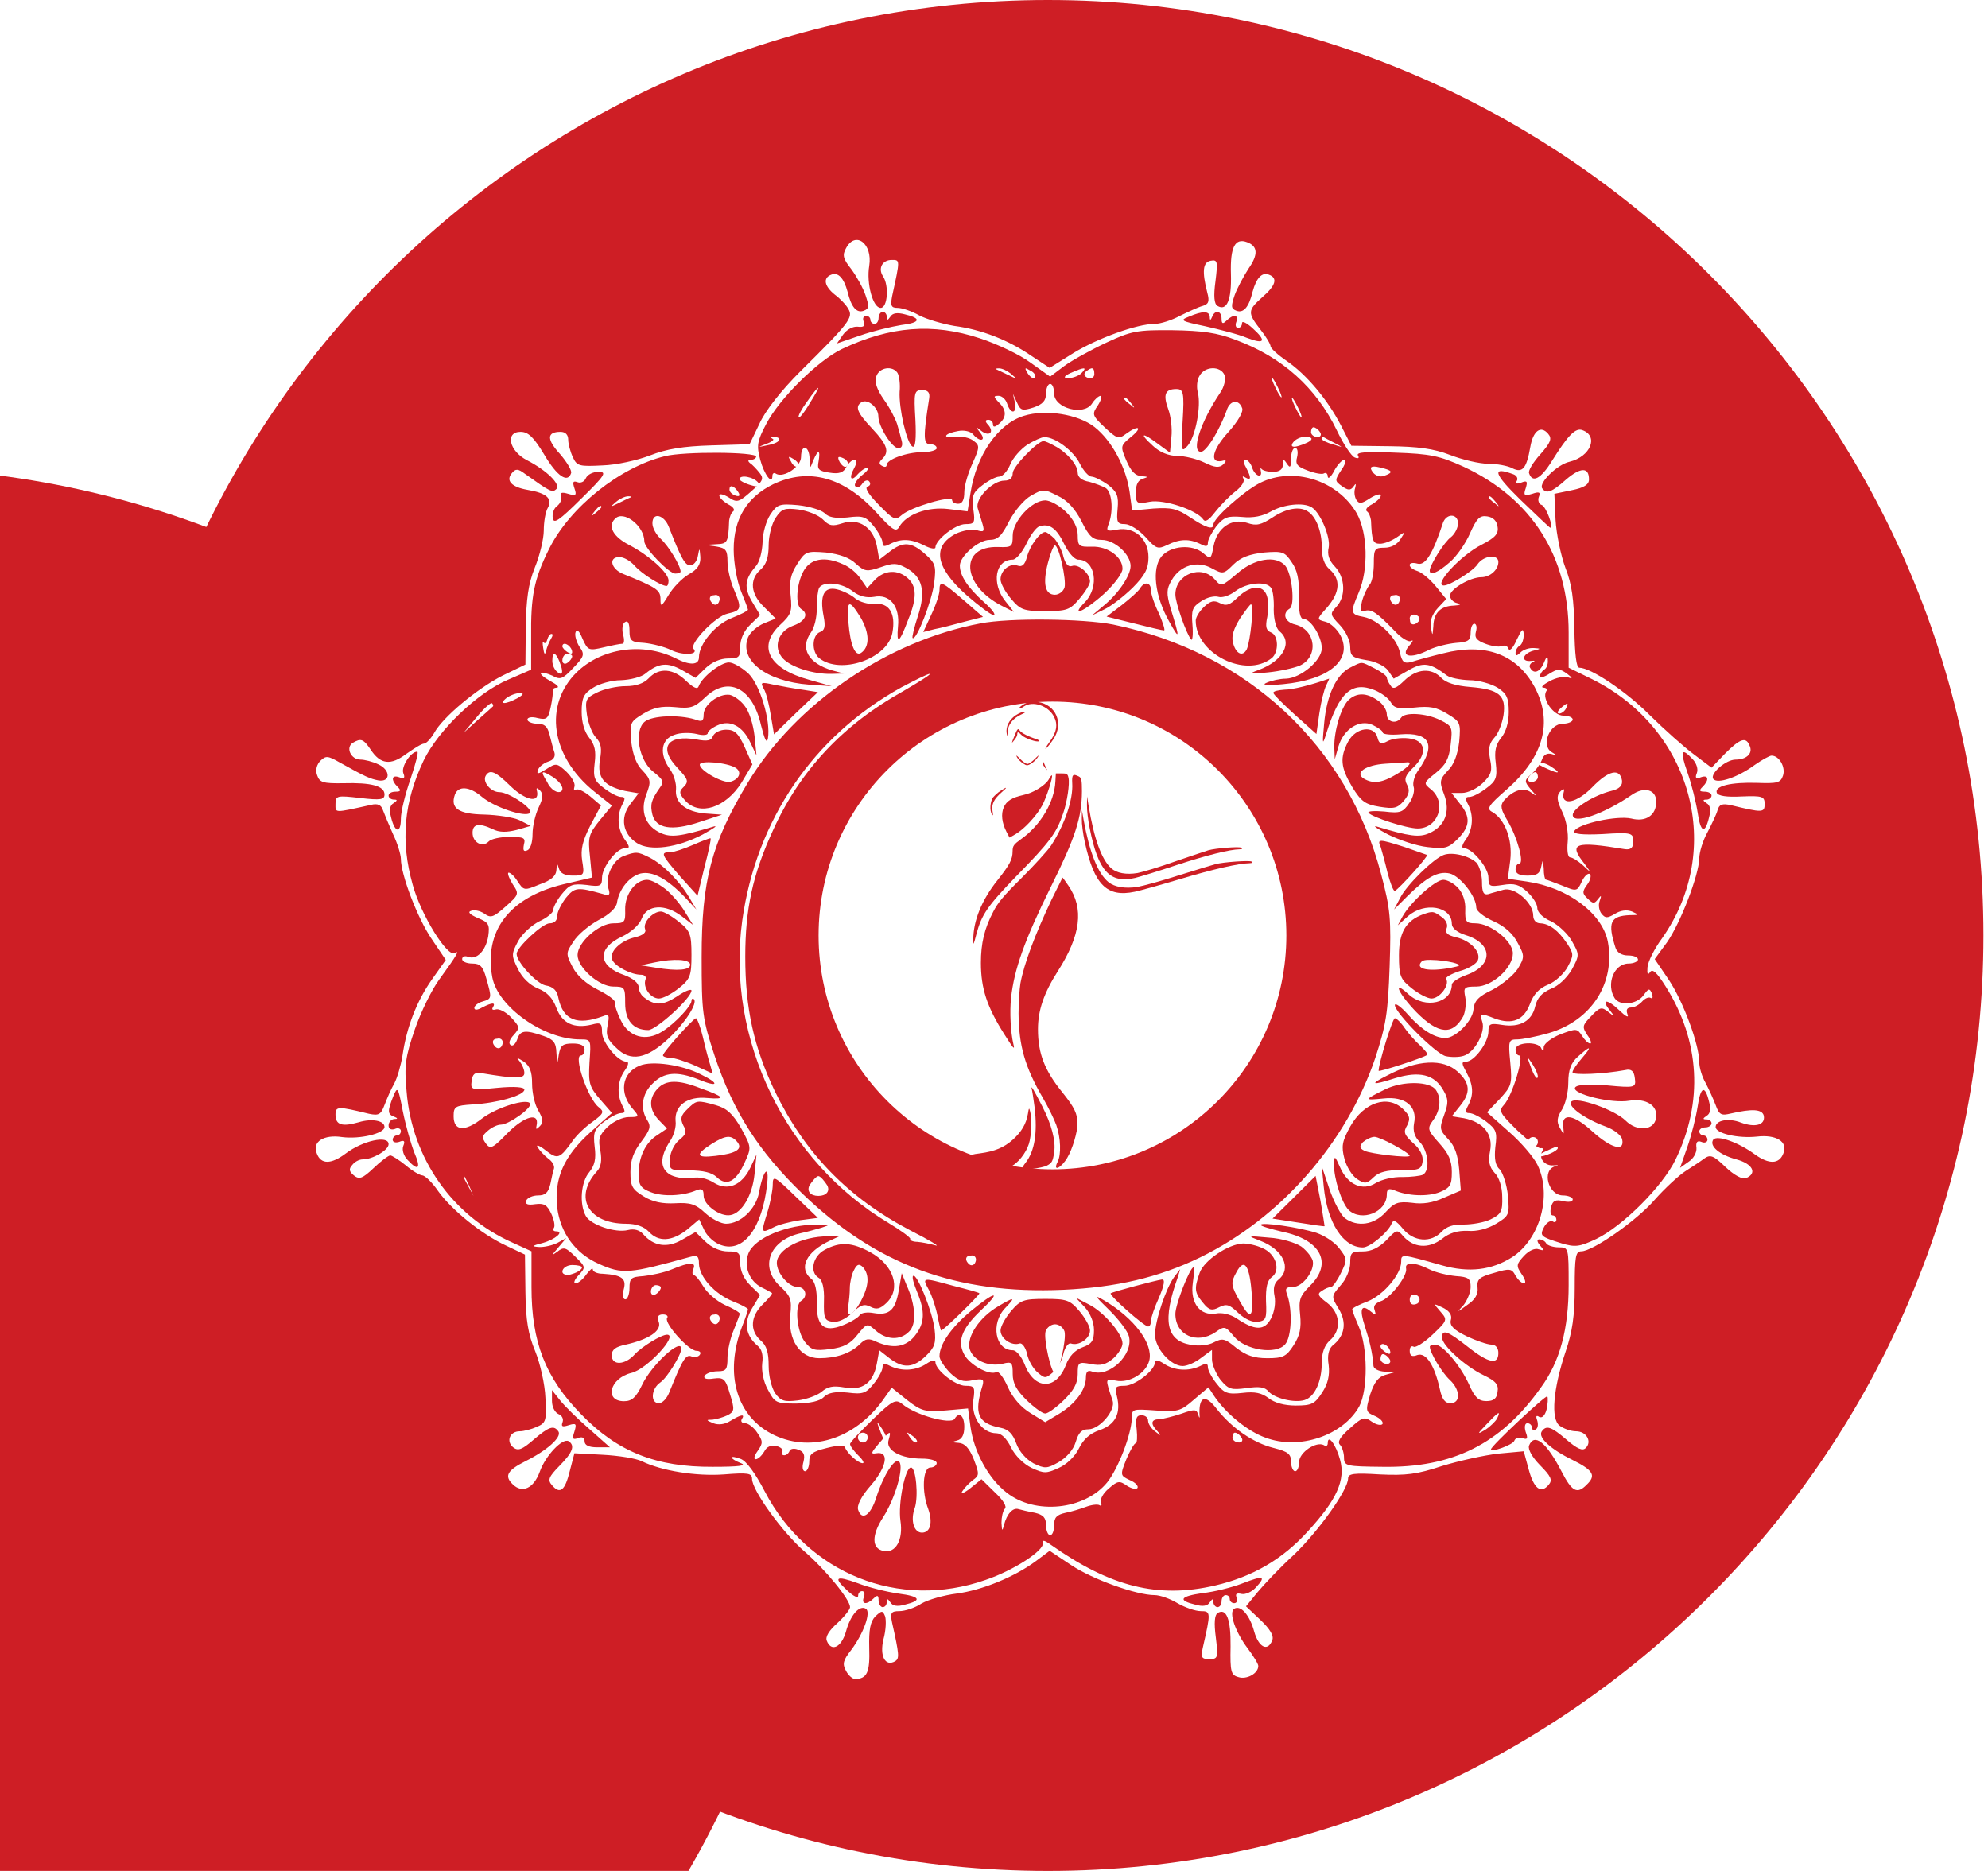 <svg xmlns="http://www.w3.org/2000/svg" fill="none" viewBox="0 0 17 16" height="16" width="17">
<path fill="#CE1E25" d="M8.961 16C4.55 16 0.961 12.411 0.961 8C0.961 3.589 4.549 0 8.961 0C13.372 0 16.961 3.589 16.961 8C16.961 12.411 13.372 16 8.961 16Z"></path>
<g filter="url(#filter0_i_159_174)">
<path fill="#CE1E25" d="M8.961 16C4.55 16 0.961 12.411 0.961 8C0.961 3.589 4.549 0 8.961 0C13.372 0 16.961 3.589 16.961 8C16.961 12.411 13.372 16 8.961 16Z"></path>
</g>
<path fill="white" d="M7.234 2.124C7.202 2.182 7.209 2.213 7.279 2.301C7.325 2.363 7.38 2.462 7.401 2.524C7.433 2.619 7.433 2.64 7.387 2.657C7.325 2.681 7.279 2.626 7.248 2.496C7.216 2.377 7.167 2.325 7.108 2.349C7.035 2.377 7.049 2.448 7.139 2.52C7.185 2.554 7.237 2.609 7.255 2.643C7.297 2.715 7.265 2.76 6.843 3.177C6.679 3.341 6.542 3.515 6.494 3.624L6.41 3.799L6.082 3.809C5.841 3.816 5.697 3.84 5.558 3.895C5.453 3.936 5.268 3.977 5.153 3.98C4.954 3.99 4.933 3.987 4.898 3.908C4.877 3.864 4.859 3.795 4.859 3.761C4.859 3.717 4.835 3.693 4.793 3.693C4.674 3.693 4.674 3.758 4.79 3.884C4.849 3.953 4.891 4.024 4.884 4.045C4.856 4.134 4.765 4.076 4.654 3.888C4.563 3.737 4.517 3.693 4.451 3.693C4.318 3.693 4.353 3.857 4.507 3.936C4.678 4.024 4.797 4.144 4.758 4.182C4.723 4.216 4.706 4.206 4.489 4.052C4.43 4.007 4.409 4.007 4.378 4.045C4.322 4.11 4.374 4.165 4.51 4.189C4.674 4.216 4.727 4.264 4.685 4.342C4.664 4.377 4.65 4.465 4.65 4.537C4.65 4.609 4.615 4.753 4.573 4.855C4.517 4.995 4.5 5.125 4.496 5.365L4.493 5.683L4.297 5.778C4.081 5.888 3.784 6.134 3.711 6.271C3.683 6.318 3.644 6.359 3.627 6.359C3.606 6.359 3.54 6.401 3.473 6.448C3.341 6.548 3.253 6.537 3.17 6.411C3.107 6.318 3.086 6.312 3.016 6.353C2.953 6.394 3.002 6.496 3.082 6.496C3.117 6.496 3.187 6.513 3.236 6.537C3.341 6.585 3.341 6.691 3.236 6.674C3.166 6.66 3.131 6.647 2.904 6.52C2.803 6.462 2.786 6.462 2.74 6.506C2.709 6.537 2.695 6.585 2.712 6.63C2.733 6.691 2.761 6.701 2.936 6.698C3.177 6.691 3.288 6.722 3.288 6.794C3.288 6.838 3.257 6.845 3.079 6.824C2.88 6.801 2.869 6.804 2.869 6.876C2.869 6.954 2.852 6.954 3.173 6.883C3.229 6.869 3.26 6.883 3.274 6.927C3.288 6.965 3.327 7.057 3.362 7.136C3.4 7.214 3.428 7.31 3.428 7.344C3.428 7.481 3.571 7.853 3.69 8.028L3.812 8.209L3.693 8.377C3.564 8.561 3.477 8.783 3.442 9.026C3.428 9.112 3.397 9.218 3.372 9.265C3.344 9.313 3.309 9.395 3.288 9.45C3.257 9.532 3.239 9.542 3.156 9.525C2.89 9.46 2.869 9.46 2.869 9.532C2.869 9.621 2.925 9.638 3.068 9.597C3.18 9.563 3.288 9.583 3.288 9.638C3.288 9.693 3.079 9.744 2.925 9.724C2.768 9.7 2.667 9.765 2.709 9.864C2.744 9.959 2.831 9.959 2.957 9.864C3.103 9.754 3.323 9.706 3.323 9.785C3.323 9.836 3.187 9.915 3.1 9.915C3.072 9.915 3.033 9.935 3.012 9.963C2.981 9.997 2.985 10.018 3.026 10.052C3.072 10.089 3.1 10.079 3.194 9.99C3.257 9.929 3.323 9.881 3.337 9.881C3.351 9.881 3.411 9.918 3.47 9.966C3.526 10.014 3.592 10.052 3.613 10.052C3.637 10.055 3.697 10.113 3.746 10.185C3.861 10.346 4.116 10.554 4.329 10.653L4.489 10.729L4.493 11.05C4.496 11.293 4.517 11.412 4.577 11.556C4.619 11.659 4.66 11.84 4.664 11.953C4.674 12.147 4.671 12.168 4.591 12.202C4.545 12.223 4.479 12.24 4.444 12.24C4.36 12.24 4.325 12.325 4.388 12.377C4.43 12.411 4.465 12.397 4.563 12.312C4.695 12.199 4.737 12.185 4.776 12.243C4.804 12.291 4.678 12.404 4.493 12.496C4.336 12.575 4.311 12.623 4.385 12.694C4.465 12.773 4.563 12.729 4.615 12.588C4.664 12.448 4.811 12.294 4.863 12.325C4.919 12.363 4.898 12.421 4.783 12.537C4.692 12.63 4.681 12.657 4.72 12.701C4.79 12.783 4.832 12.746 4.873 12.578L4.912 12.428L5.156 12.441C5.292 12.448 5.439 12.472 5.488 12.496C5.656 12.578 5.949 12.626 6.19 12.609C6.399 12.592 6.431 12.599 6.431 12.647C6.431 12.746 6.696 13.111 6.881 13.269C7.059 13.423 7.269 13.679 7.269 13.744C7.269 13.764 7.22 13.826 7.16 13.881C7.091 13.942 7.056 13.997 7.07 14.031C7.108 14.13 7.195 14.089 7.234 13.953C7.272 13.812 7.349 13.723 7.405 13.758C7.45 13.788 7.384 13.97 7.279 14.11C7.209 14.199 7.202 14.229 7.234 14.288C7.255 14.329 7.29 14.359 7.314 14.359C7.415 14.356 7.44 14.301 7.433 14.093C7.429 13.935 7.443 13.867 7.485 13.823C7.541 13.771 7.548 13.771 7.569 13.823C7.579 13.857 7.576 13.942 7.555 14.018C7.52 14.161 7.569 14.257 7.656 14.206C7.691 14.182 7.691 14.154 7.628 13.874C7.611 13.792 7.621 13.778 7.691 13.778C7.737 13.778 7.824 13.751 7.88 13.713C7.939 13.679 8.075 13.641 8.18 13.628C8.393 13.6 8.672 13.488 8.857 13.351L8.976 13.262L9.161 13.385C9.346 13.508 9.72 13.641 9.873 13.641C9.919 13.641 10.006 13.672 10.069 13.71C10.132 13.747 10.223 13.778 10.268 13.778C10.355 13.778 10.355 13.788 10.285 14.093C10.268 14.175 10.275 14.188 10.341 14.188C10.415 14.188 10.418 14.178 10.397 14.004C10.38 13.877 10.387 13.812 10.411 13.795C10.488 13.747 10.526 13.847 10.523 14.082C10.519 14.294 10.526 14.325 10.589 14.342C10.659 14.366 10.76 14.312 10.76 14.247C10.76 14.229 10.718 14.161 10.669 14.096C10.565 13.959 10.505 13.788 10.554 13.758C10.61 13.723 10.687 13.812 10.725 13.953C10.764 14.089 10.841 14.127 10.879 14.028C10.896 13.99 10.861 13.932 10.778 13.853L10.655 13.737L10.753 13.617C10.806 13.553 10.945 13.405 11.068 13.293C11.28 13.088 11.528 12.739 11.528 12.643C11.528 12.602 11.577 12.595 11.801 12.609C12.021 12.619 12.115 12.609 12.331 12.537C12.475 12.493 12.691 12.445 12.813 12.431L13.03 12.411L13.072 12.565C13.117 12.732 13.176 12.777 13.243 12.698C13.278 12.657 13.264 12.626 13.169 12.53C13.1 12.459 13.065 12.394 13.075 12.363C13.12 12.25 13.225 12.335 13.354 12.585C13.442 12.756 13.487 12.78 13.567 12.698C13.651 12.619 13.627 12.575 13.449 12.486C13.26 12.394 13.152 12.294 13.183 12.243C13.222 12.185 13.264 12.199 13.396 12.312C13.487 12.39 13.533 12.411 13.56 12.383C13.616 12.329 13.567 12.24 13.477 12.24C13.431 12.24 13.368 12.216 13.337 12.192C13.26 12.137 13.281 11.877 13.389 11.556C13.445 11.392 13.466 11.252 13.466 11.016C13.466 10.749 13.473 10.701 13.522 10.701C13.62 10.701 13.993 10.441 14.15 10.26C14.234 10.165 14.353 10.055 14.409 10.018C14.468 9.98 14.542 9.932 14.573 9.908C14.625 9.871 14.653 9.881 14.755 9.98C14.831 10.052 14.898 10.086 14.929 10.076C15.03 10.035 14.989 9.953 14.849 9.915C14.706 9.877 14.615 9.802 14.65 9.747C14.681 9.703 14.866 9.768 15.009 9.874C15.128 9.959 15.215 9.956 15.25 9.864C15.292 9.765 15.191 9.7 15.023 9.72C14.863 9.737 14.671 9.693 14.671 9.638C14.671 9.58 14.783 9.559 14.887 9.6C15.009 9.645 15.097 9.621 15.083 9.542C15.069 9.484 14.982 9.481 14.803 9.522C14.72 9.542 14.702 9.536 14.671 9.45C14.65 9.395 14.611 9.31 14.584 9.259C14.556 9.211 14.531 9.132 14.531 9.084C14.531 8.934 14.395 8.568 14.273 8.383L14.15 8.202L14.255 8.059C14.37 7.894 14.528 7.484 14.531 7.341C14.531 7.289 14.562 7.187 14.601 7.118C14.636 7.05 14.678 6.965 14.688 6.927C14.702 6.879 14.727 6.869 14.803 6.886C15.072 6.951 15.09 6.951 15.09 6.876C15.09 6.811 15.072 6.804 14.894 6.811C14.768 6.818 14.692 6.807 14.681 6.78C14.66 6.722 14.8 6.688 15.027 6.695C15.198 6.701 15.226 6.695 15.247 6.633C15.271 6.561 15.215 6.462 15.149 6.462C15.132 6.462 15.065 6.5 15.006 6.541C14.859 6.65 14.681 6.708 14.65 6.66C14.622 6.616 14.758 6.496 14.842 6.496C14.933 6.496 14.989 6.445 14.964 6.383C14.933 6.298 14.884 6.312 14.751 6.445L14.636 6.565L14.486 6.452C14.402 6.39 14.234 6.24 14.109 6.117C13.906 5.912 13.602 5.71 13.505 5.71C13.48 5.71 13.466 5.597 13.463 5.375C13.459 5.129 13.442 4.995 13.386 4.855C13.348 4.753 13.309 4.568 13.302 4.445L13.292 4.223L13.442 4.192C13.546 4.171 13.588 4.144 13.588 4.1C13.588 3.994 13.518 3.994 13.393 4.1C13.267 4.213 13.222 4.226 13.187 4.175C13.159 4.127 13.316 3.973 13.421 3.949C13.602 3.905 13.672 3.73 13.533 3.679C13.473 3.655 13.41 3.72 13.271 3.942C13.176 4.096 13.103 4.134 13.075 4.045C13.068 4.024 13.11 3.953 13.173 3.884C13.26 3.785 13.274 3.751 13.239 3.71C13.176 3.635 13.11 3.683 13.086 3.823C13.054 4.007 13.019 4.048 12.932 4.004C12.894 3.983 12.799 3.966 12.726 3.966C12.653 3.966 12.506 3.932 12.401 3.891C12.258 3.836 12.125 3.819 11.881 3.816L11.556 3.812L11.469 3.642C11.354 3.419 11.176 3.207 11.005 3.088C10.928 3.036 10.865 2.978 10.865 2.961C10.865 2.944 10.827 2.879 10.778 2.818C10.666 2.674 10.669 2.654 10.795 2.541C10.91 2.442 10.928 2.377 10.851 2.349C10.792 2.325 10.743 2.377 10.711 2.496C10.68 2.626 10.634 2.681 10.572 2.657C10.526 2.64 10.526 2.619 10.558 2.524C10.579 2.466 10.634 2.363 10.676 2.298C10.76 2.178 10.757 2.107 10.666 2.072C10.561 2.031 10.519 2.113 10.526 2.342C10.533 2.565 10.491 2.664 10.411 2.616C10.383 2.599 10.376 2.534 10.394 2.404C10.415 2.233 10.411 2.219 10.352 2.23C10.285 2.243 10.278 2.322 10.324 2.503C10.345 2.578 10.334 2.602 10.285 2.616C10.247 2.626 10.16 2.667 10.09 2.701C10.02 2.739 9.922 2.77 9.873 2.77C9.723 2.77 9.385 2.893 9.179 3.019L8.976 3.146L8.815 3.04C8.62 2.907 8.393 2.818 8.159 2.787C8.061 2.77 7.929 2.732 7.862 2.698C7.796 2.66 7.712 2.633 7.677 2.633C7.621 2.633 7.614 2.616 7.628 2.537C7.698 2.216 7.698 2.223 7.625 2.223C7.545 2.223 7.506 2.295 7.551 2.363C7.604 2.442 7.59 2.633 7.531 2.633C7.464 2.633 7.408 2.424 7.433 2.274C7.464 2.083 7.314 1.97 7.234 2.124ZM7.583 2.708C7.583 2.742 7.59 2.742 7.614 2.708C7.632 2.677 7.674 2.671 7.737 2.688C7.883 2.722 7.873 2.76 7.705 2.78C7.621 2.794 7.464 2.831 7.356 2.869L7.157 2.937L7.209 2.862C7.241 2.818 7.293 2.79 7.335 2.794C7.384 2.801 7.401 2.787 7.387 2.753C7.373 2.725 7.384 2.701 7.405 2.701C7.426 2.701 7.443 2.715 7.443 2.736C7.443 2.753 7.461 2.77 7.478 2.77C7.499 2.77 7.513 2.746 7.513 2.719C7.513 2.691 7.531 2.667 7.548 2.667C7.569 2.667 7.583 2.688 7.583 2.708ZM10.345 2.708C10.345 2.742 10.352 2.742 10.366 2.708C10.39 2.647 10.446 2.657 10.446 2.725C10.446 2.77 10.457 2.773 10.488 2.742C10.547 2.684 10.596 2.691 10.572 2.753C10.561 2.78 10.568 2.804 10.586 2.804C10.607 2.804 10.621 2.787 10.621 2.763C10.621 2.742 10.659 2.76 10.708 2.804C10.834 2.917 10.816 2.948 10.662 2.889C10.593 2.859 10.428 2.818 10.306 2.79C10.097 2.746 10.086 2.739 10.167 2.708C10.285 2.657 10.341 2.66 10.345 2.708ZM8.379 2.893C8.526 2.941 8.721 3.033 8.812 3.101L8.98 3.221L9.102 3.129C9.168 3.081 9.329 2.992 9.461 2.93C9.674 2.831 9.723 2.821 10.027 2.824C10.282 2.828 10.408 2.845 10.568 2.907C10.966 3.054 11.256 3.317 11.431 3.679C11.486 3.795 11.556 3.901 11.584 3.912C11.616 3.925 11.626 3.918 11.612 3.895C11.595 3.867 11.685 3.86 11.933 3.871C12.23 3.881 12.31 3.898 12.513 3.99C13.096 4.26 13.414 4.756 13.414 5.409V5.71L13.616 5.809C14.472 6.236 14.748 7.265 14.213 8.024C14.147 8.113 14.091 8.226 14.088 8.274C14.084 8.329 14.091 8.342 14.109 8.315C14.13 8.281 14.168 8.315 14.245 8.438C14.538 8.903 14.566 9.426 14.329 9.915C14.217 10.148 13.871 10.489 13.651 10.595C13.505 10.664 13.47 10.667 13.354 10.633C13.169 10.575 13.166 10.568 13.204 10.493C13.225 10.455 13.257 10.435 13.278 10.445C13.295 10.459 13.309 10.448 13.309 10.431C13.309 10.411 13.295 10.394 13.278 10.394C13.26 10.394 13.253 10.363 13.264 10.322C13.278 10.267 13.302 10.257 13.365 10.271C13.414 10.284 13.449 10.277 13.449 10.257C13.449 10.24 13.41 10.223 13.365 10.223C13.239 10.223 13.18 10.004 13.302 9.973C13.334 9.966 13.326 9.963 13.285 9.966C13.208 9.973 13.152 9.901 13.19 9.843C13.201 9.826 13.194 9.816 13.176 9.819C13.159 9.826 13.072 9.758 12.977 9.669C12.824 9.518 12.813 9.501 12.862 9.447C12.932 9.371 13.037 9.026 12.991 9.026C12.974 9.026 12.96 9.002 12.96 8.975C12.96 8.91 13.155 8.903 13.18 8.965C13.194 8.995 13.201 8.989 13.201 8.954C13.204 8.924 13.267 8.876 13.344 8.845C13.48 8.794 13.487 8.794 13.529 8.859C13.55 8.893 13.581 8.924 13.599 8.924C13.613 8.924 13.602 8.889 13.574 8.852C13.529 8.783 13.529 8.77 13.606 8.691C13.679 8.612 13.697 8.609 13.752 8.653C13.808 8.698 13.812 8.698 13.766 8.64C13.686 8.541 13.745 8.541 13.847 8.64C13.903 8.694 13.931 8.708 13.917 8.674C13.903 8.636 13.913 8.616 13.948 8.616C13.976 8.616 14.018 8.592 14.042 8.565C14.067 8.537 14.098 8.524 14.116 8.534C14.133 8.544 14.136 8.527 14.126 8.496C14.105 8.448 14.098 8.452 14.053 8.513C13.997 8.589 13.854 8.606 13.808 8.537C13.732 8.418 13.801 8.24 13.927 8.24C13.969 8.24 14.007 8.223 14.007 8.206C14.007 8.185 13.969 8.171 13.924 8.171C13.868 8.171 13.829 8.147 13.815 8.106C13.745 7.888 13.77 7.833 13.938 7.826C14.018 7.826 14.018 7.823 13.955 7.795C13.91 7.778 13.857 7.785 13.808 7.816C13.745 7.853 13.728 7.853 13.697 7.816C13.676 7.792 13.665 7.741 13.679 7.706C13.697 7.655 13.693 7.652 13.665 7.689C13.634 7.73 13.623 7.73 13.578 7.686C13.529 7.642 13.529 7.624 13.574 7.563C13.602 7.525 13.609 7.484 13.595 7.474C13.578 7.464 13.546 7.495 13.525 7.542C13.487 7.624 13.48 7.624 13.358 7.573C13.288 7.546 13.225 7.522 13.218 7.522C13.211 7.522 13.201 7.481 13.201 7.426C13.194 7.348 13.194 7.344 13.18 7.409C13.169 7.471 13.142 7.488 13.061 7.488C12.995 7.488 12.96 7.471 12.96 7.436C12.96 7.409 12.974 7.385 12.991 7.385C13.037 7.385 12.977 7.166 12.894 7.023C12.834 6.924 12.827 6.889 12.859 6.848C12.939 6.756 13.03 6.729 13.093 6.777C13.145 6.814 13.145 6.811 13.089 6.749C13.033 6.681 13.033 6.674 13.1 6.616C13.138 6.582 13.176 6.527 13.187 6.493C13.201 6.455 13.229 6.438 13.267 6.448C13.323 6.465 13.323 6.465 13.267 6.431C13.176 6.373 13.25 6.189 13.365 6.189C13.41 6.189 13.449 6.171 13.449 6.154C13.449 6.134 13.41 6.12 13.368 6.12C13.285 6.12 13.183 5.977 13.222 5.912C13.236 5.895 13.222 5.881 13.197 5.881C13.173 5.877 13.197 5.854 13.25 5.826C13.306 5.795 13.375 5.782 13.407 5.792C13.452 5.809 13.449 5.799 13.4 5.761C13.337 5.717 13.323 5.717 13.25 5.761C13.204 5.792 13.169 5.799 13.169 5.782C13.169 5.765 13.187 5.737 13.204 5.727C13.225 5.717 13.239 5.679 13.236 5.648C13.236 5.607 13.225 5.611 13.204 5.665C13.169 5.748 13.117 5.768 13.086 5.713C13.072 5.696 13.086 5.672 13.107 5.662C13.131 5.652 13.127 5.648 13.093 5.652C13.005 5.662 13.016 5.594 13.107 5.566C13.18 5.549 13.18 5.546 13.117 5.542C13.075 5.539 13.026 5.556 13.002 5.58C12.97 5.611 12.96 5.611 12.96 5.583C12.96 5.559 12.977 5.532 12.995 5.522C13.016 5.512 13.03 5.467 13.03 5.426C13.026 5.368 13.016 5.375 12.97 5.471C12.942 5.536 12.911 5.573 12.9 5.549C12.894 5.525 12.866 5.515 12.841 5.525C12.817 5.536 12.754 5.525 12.701 5.505C12.628 5.477 12.607 5.454 12.621 5.402C12.632 5.365 12.625 5.334 12.607 5.334C12.59 5.334 12.576 5.368 12.576 5.412C12.576 5.477 12.555 5.491 12.45 5.498C12.38 5.505 12.279 5.529 12.223 5.556C12.056 5.642 11.961 5.614 12.063 5.508C12.084 5.481 12.087 5.471 12.066 5.481C12.045 5.495 11.979 5.454 11.923 5.392C11.773 5.238 11.727 5.207 11.671 5.224C11.633 5.238 11.63 5.218 11.647 5.142C11.661 5.088 11.693 5.023 11.713 4.999C11.734 4.975 11.748 4.893 11.748 4.818C11.748 4.695 11.755 4.684 11.839 4.684C11.895 4.684 11.947 4.657 11.975 4.612C12.021 4.541 12.021 4.541 11.944 4.595C11.899 4.626 11.836 4.65 11.801 4.65C11.741 4.65 11.731 4.626 11.724 4.452C11.72 4.421 11.706 4.383 11.689 4.373C11.671 4.359 11.693 4.332 11.734 4.312C11.773 4.288 11.808 4.257 11.808 4.236C11.808 4.219 11.766 4.23 11.717 4.26C11.644 4.308 11.623 4.312 11.598 4.274C11.584 4.25 11.577 4.206 11.588 4.175C11.598 4.134 11.595 4.13 11.574 4.161C11.549 4.195 11.528 4.195 11.476 4.158C11.413 4.113 11.413 4.107 11.469 4.021C11.504 3.973 11.514 3.932 11.497 3.932C11.476 3.932 11.438 3.973 11.41 4.024C11.382 4.079 11.357 4.1 11.354 4.076C11.354 4.052 11.34 4.038 11.322 4.048C11.308 4.059 11.245 4.048 11.183 4.024C11.092 3.99 11.075 3.97 11.092 3.908C11.102 3.864 11.095 3.83 11.075 3.83C11.057 3.83 11.04 3.871 11.04 3.922C11.04 3.997 11.033 4.007 11.005 3.966C10.977 3.922 10.97 3.925 10.97 3.973C10.97 4.014 10.942 4.035 10.886 4.035C10.841 4.035 10.795 4.024 10.785 4.007C10.778 3.994 10.778 4.004 10.781 4.024C10.799 4.096 10.732 4.072 10.708 4.001C10.697 3.963 10.669 3.932 10.652 3.932C10.631 3.932 10.631 3.956 10.655 3.997C10.701 4.086 10.701 4.113 10.649 4.083C10.627 4.069 10.621 4.072 10.634 4.096C10.645 4.117 10.614 4.165 10.565 4.202C10.512 4.243 10.435 4.322 10.39 4.38C10.338 4.448 10.306 4.469 10.289 4.442C10.236 4.363 9.954 4.267 9.831 4.291C9.72 4.312 9.713 4.308 9.713 4.209C9.713 4.141 9.734 4.103 9.776 4.093C9.821 4.079 9.818 4.076 9.762 4.072C9.709 4.069 9.671 4.031 9.632 3.939C9.58 3.816 9.58 3.812 9.671 3.737C9.776 3.652 9.737 3.631 9.629 3.71C9.566 3.758 9.549 3.751 9.447 3.655C9.339 3.553 9.336 3.542 9.388 3.467C9.416 3.423 9.426 3.385 9.412 3.385C9.395 3.385 9.36 3.416 9.339 3.45C9.269 3.56 9.014 3.491 9.014 3.365C9.014 3.32 9 3.283 8.98 3.283C8.962 3.283 8.945 3.32 8.945 3.365C8.945 3.426 8.917 3.457 8.84 3.484C8.742 3.515 8.728 3.512 8.697 3.443L8.662 3.368L8.679 3.443C8.697 3.539 8.644 3.546 8.613 3.454C8.602 3.416 8.568 3.385 8.54 3.385C8.494 3.385 8.494 3.392 8.54 3.44C8.609 3.505 8.609 3.57 8.543 3.624C8.508 3.655 8.491 3.655 8.491 3.628C8.491 3.607 8.473 3.59 8.452 3.59C8.424 3.59 8.421 3.604 8.452 3.635C8.505 3.7 8.456 3.737 8.389 3.683C8.341 3.645 8.341 3.648 8.382 3.7C8.438 3.771 8.379 3.785 8.32 3.713C8.299 3.689 8.243 3.676 8.194 3.686C8.072 3.707 8.051 3.751 8.169 3.737C8.222 3.727 8.292 3.744 8.323 3.768C8.379 3.809 8.379 3.823 8.316 3.963C8.278 4.045 8.246 4.154 8.246 4.209C8.246 4.274 8.229 4.308 8.194 4.308C8.166 4.308 8.142 4.295 8.142 4.277C8.142 4.233 7.789 4.336 7.712 4.404C7.656 4.452 7.642 4.448 7.513 4.315C7.429 4.23 7.391 4.171 7.419 4.161C7.443 4.154 7.447 4.134 7.433 4.117C7.419 4.1 7.391 4.11 7.373 4.137C7.356 4.165 7.328 4.175 7.314 4.158C7.3 4.144 7.325 4.103 7.37 4.065C7.415 4.031 7.436 4.001 7.415 4.001C7.398 4.001 7.363 4.024 7.338 4.052C7.279 4.124 7.255 4.093 7.304 4.004C7.328 3.96 7.328 3.932 7.307 3.932C7.286 3.932 7.255 3.96 7.237 3.994C7.213 4.042 7.174 4.055 7.094 4.042C7 4.028 6.986 4.014 7 3.946C7.017 3.843 6.996 3.84 6.954 3.939C6.926 4.014 6.923 4.014 6.923 3.922C6.92 3.809 6.85 3.795 6.85 3.908C6.85 3.99 6.703 4.089 6.637 4.052C6.619 4.038 6.605 4.048 6.605 4.069C6.605 4.151 6.535 4.059 6.501 3.932C6.469 3.812 6.473 3.775 6.553 3.624C6.665 3.409 6.993 3.084 7.199 2.985C7.611 2.79 7.977 2.76 8.379 2.893ZM9.36 3.652C9.507 3.768 9.629 3.994 9.66 4.209L9.681 4.366L9.863 4.349C10.017 4.339 10.065 4.349 10.177 4.424C10.31 4.513 10.376 4.534 10.376 4.486C10.376 4.431 10.638 4.199 10.774 4.13C11.06 3.987 11.438 4.107 11.602 4.39C11.696 4.558 11.703 4.872 11.619 5.067C11.546 5.238 11.546 5.255 11.661 5.276C11.787 5.3 11.947 5.457 11.972 5.583C11.989 5.662 12.007 5.676 12.066 5.662C12.108 5.648 12.23 5.614 12.342 5.587C12.701 5.495 12.97 5.594 13.124 5.877C13.281 6.175 13.201 6.472 12.887 6.749C12.726 6.889 12.709 6.917 12.761 6.944C12.869 7.006 12.935 7.18 12.915 7.354L12.894 7.515L13.058 7.539C13.407 7.59 13.7 7.809 13.749 8.052C13.815 8.407 13.609 8.729 13.243 8.835C13.138 8.865 13.016 8.889 12.974 8.889C12.9 8.889 12.897 8.9 12.915 9.088C12.932 9.272 12.925 9.289 12.824 9.399L12.716 9.512L12.904 9.679C13.009 9.771 13.117 9.898 13.148 9.963C13.274 10.223 13.169 10.599 12.928 10.753C12.754 10.862 12.562 10.886 12.331 10.821C11.982 10.722 11.982 10.722 11.982 10.79C11.982 10.896 11.832 11.074 11.696 11.129C11.623 11.156 11.563 11.187 11.563 11.197C11.563 11.207 11.588 11.272 11.619 11.344C11.696 11.522 11.699 11.884 11.623 12.028C11.483 12.277 11.109 12.404 10.82 12.294C10.669 12.24 10.484 12.089 10.383 11.939L10.334 11.864L10.209 11.97C10.097 12.069 10.069 12.076 9.88 12.062C9.681 12.048 9.678 12.048 9.678 12.134C9.674 12.267 9.563 12.558 9.468 12.677C9.276 12.913 8.85 12.958 8.606 12.763C8.452 12.643 8.33 12.418 8.299 12.202L8.278 12.045L8.086 12.062C7.911 12.076 7.88 12.069 7.757 11.973L7.625 11.867L7.572 11.942C7.335 12.294 6.951 12.428 6.623 12.274C6.298 12.12 6.19 11.751 6.347 11.341C6.375 11.272 6.396 11.204 6.396 11.197C6.396 11.187 6.336 11.156 6.267 11.129C6.109 11.064 5.98 10.92 5.977 10.807C5.977 10.742 5.963 10.732 5.9 10.749C5.38 10.893 5.324 10.9 5.118 10.807C4.919 10.718 4.793 10.544 4.765 10.329C4.737 10.079 4.821 9.888 5.048 9.683L5.233 9.518L5.132 9.402C5.038 9.293 5.031 9.262 5.041 9.084C5.055 8.889 5.055 8.889 4.961 8.889C4.65 8.889 4.259 8.612 4.21 8.359C4.137 7.963 4.353 7.676 4.814 7.563L5.062 7.505L5.045 7.324C5.027 7.163 5.034 7.132 5.128 7.016L5.233 6.889L5.083 6.77C4.709 6.469 4.647 6.028 4.933 5.748C5.146 5.542 5.495 5.491 5.774 5.628C5.9 5.693 5.977 5.689 5.977 5.621C5.977 5.508 6.116 5.341 6.256 5.286C6.333 5.255 6.396 5.224 6.396 5.214C6.396 5.207 6.368 5.132 6.336 5.054C6.302 4.971 6.274 4.814 6.274 4.698C6.274 4.435 6.389 4.25 6.612 4.141C6.916 3.997 7.216 4.079 7.492 4.38C7.635 4.537 7.663 4.554 7.691 4.503C7.754 4.397 7.932 4.332 8.11 4.353L8.274 4.373L8.299 4.216C8.348 3.895 8.533 3.624 8.756 3.556C8.941 3.498 9.22 3.542 9.36 3.652ZM6.466 3.905C6.466 3.918 6.445 3.932 6.424 3.932C6.396 3.932 6.392 3.942 6.413 3.96C6.434 3.973 6.469 4.011 6.494 4.042C6.535 4.093 6.525 4.113 6.424 4.202C6.319 4.295 6.302 4.301 6.232 4.254C6.186 4.226 6.151 4.219 6.151 4.236C6.151 4.257 6.186 4.288 6.225 4.312C6.267 4.332 6.288 4.359 6.27 4.373C6.253 4.383 6.239 4.421 6.235 4.452C6.228 4.64 6.221 4.65 6.127 4.654L6.029 4.66L6.127 4.674C6.207 4.688 6.221 4.705 6.221 4.801C6.221 4.865 6.246 4.971 6.274 5.036C6.347 5.207 6.34 5.221 6.221 5.248C6.12 5.269 5.89 5.508 5.931 5.549C5.98 5.601 5.834 5.607 5.739 5.559C5.684 5.532 5.579 5.505 5.509 5.498C5.397 5.491 5.383 5.481 5.383 5.392C5.383 5.33 5.369 5.303 5.345 5.32C5.324 5.33 5.317 5.378 5.327 5.423C5.341 5.467 5.338 5.505 5.324 5.505C5.306 5.505 5.237 5.518 5.163 5.536C5.034 5.566 5.027 5.563 4.982 5.464C4.954 5.395 4.933 5.375 4.922 5.406C4.912 5.433 4.929 5.488 4.954 5.529C5.003 5.597 4.996 5.614 4.901 5.713C4.811 5.809 4.79 5.816 4.723 5.778C4.678 5.758 4.636 5.748 4.626 5.754C4.615 5.765 4.654 5.795 4.709 5.826C4.762 5.854 4.786 5.877 4.762 5.881C4.741 5.881 4.723 5.891 4.727 5.905C4.73 5.922 4.723 5.983 4.709 6.048C4.688 6.148 4.674 6.158 4.598 6.141C4.549 6.127 4.51 6.134 4.51 6.154C4.51 6.171 4.549 6.189 4.594 6.189C4.657 6.189 4.681 6.212 4.699 6.281C4.713 6.336 4.73 6.404 4.741 6.435C4.751 6.469 4.734 6.5 4.688 6.513C4.654 6.524 4.612 6.554 4.601 6.582C4.587 6.623 4.598 6.623 4.671 6.578C4.755 6.524 4.762 6.524 4.846 6.602C4.891 6.647 4.922 6.701 4.912 6.729C4.905 6.753 4.908 6.763 4.926 6.753C4.943 6.742 4.999 6.77 5.048 6.811L5.139 6.889L5.048 7.06C4.982 7.19 4.964 7.262 4.978 7.358C4.999 7.484 4.996 7.488 4.898 7.488C4.828 7.488 4.79 7.467 4.779 7.426C4.765 7.378 4.762 7.382 4.758 7.44C4.755 7.491 4.713 7.529 4.615 7.563C4.482 7.618 4.479 7.618 4.423 7.532C4.392 7.484 4.357 7.457 4.346 7.464C4.339 7.474 4.357 7.518 4.385 7.563C4.441 7.645 4.437 7.652 4.322 7.754C4.217 7.847 4.196 7.853 4.14 7.812C4.105 7.789 4.056 7.778 4.029 7.789C3.997 7.799 4.015 7.819 4.084 7.85C4.179 7.888 4.189 7.905 4.175 8.007C4.154 8.13 4.077 8.212 4.001 8.182C3.973 8.171 3.952 8.182 3.952 8.202C3.952 8.223 3.99 8.24 4.039 8.24C4.105 8.24 4.13 8.264 4.158 8.366C4.207 8.537 4.207 8.541 4.126 8.565C4.088 8.575 4.056 8.602 4.056 8.619C4.056 8.64 4.081 8.64 4.123 8.616C4.21 8.571 4.242 8.571 4.214 8.616C4.203 8.633 4.214 8.64 4.238 8.633C4.266 8.623 4.325 8.653 4.371 8.701C4.447 8.783 4.447 8.79 4.392 8.852C4.357 8.889 4.346 8.924 4.367 8.937C4.385 8.951 4.409 8.927 4.423 8.889C4.447 8.811 4.489 8.804 4.647 8.859C4.734 8.889 4.755 8.917 4.758 9.002C4.765 9.108 4.765 9.108 4.779 9.016C4.793 8.941 4.811 8.924 4.898 8.924C4.964 8.924 4.999 8.941 4.999 8.975C4.999 9.002 4.985 9.026 4.968 9.026C4.901 9.026 5.027 9.395 5.118 9.467C5.17 9.508 5.163 9.522 5.066 9.594C5.006 9.635 4.933 9.706 4.901 9.751C4.786 9.912 4.769 9.918 4.664 9.836C4.612 9.795 4.58 9.785 4.598 9.812C4.615 9.84 4.657 9.884 4.688 9.908C4.723 9.932 4.744 9.97 4.737 9.994C4.73 10.014 4.716 10.076 4.706 10.127C4.688 10.199 4.664 10.223 4.601 10.223C4.556 10.223 4.51 10.243 4.5 10.267C4.489 10.298 4.51 10.308 4.577 10.298C4.654 10.288 4.678 10.305 4.713 10.377C4.737 10.428 4.748 10.482 4.737 10.5C4.723 10.517 4.734 10.53 4.755 10.53C4.828 10.53 4.751 10.599 4.64 10.63C4.549 10.653 4.542 10.66 4.608 10.664C4.654 10.667 4.723 10.65 4.765 10.63L4.842 10.588L4.772 10.671C4.716 10.736 4.713 10.742 4.765 10.705C4.821 10.66 4.839 10.667 4.919 10.746C5.01 10.835 5.01 10.838 4.947 10.906C4.912 10.944 4.901 10.975 4.922 10.975C4.943 10.975 4.985 10.941 5.013 10.9C5.045 10.859 5.069 10.838 5.069 10.855C5.069 10.876 5.107 10.893 5.156 10.893C5.317 10.903 5.359 10.934 5.334 11.026C5.32 11.074 5.327 11.112 5.348 11.112C5.366 11.112 5.383 11.067 5.383 11.016C5.383 10.93 5.397 10.92 5.502 10.913C5.568 10.906 5.68 10.883 5.746 10.855C5.903 10.79 5.956 10.79 5.928 10.855C5.917 10.883 5.921 10.906 5.935 10.906C5.949 10.906 5.984 10.951 6.015 11.002C6.047 11.057 6.127 11.125 6.197 11.159C6.27 11.19 6.326 11.224 6.326 11.235C6.326 11.242 6.302 11.306 6.274 11.375C6.246 11.44 6.221 11.549 6.221 11.611C6.221 11.71 6.211 11.727 6.137 11.727C6.089 11.727 6.04 11.744 6.026 11.764C6.012 11.789 6.04 11.799 6.103 11.789C6.19 11.778 6.204 11.792 6.242 11.922C6.284 12.055 6.281 12.072 6.221 12.103C6.186 12.12 6.127 12.137 6.092 12.141C6.036 12.141 6.036 12.144 6.099 12.171C6.144 12.188 6.197 12.182 6.246 12.151C6.336 12.096 6.375 12.089 6.343 12.137C6.333 12.154 6.343 12.171 6.371 12.171C6.399 12.171 6.448 12.209 6.476 12.253C6.525 12.325 6.525 12.342 6.48 12.407C6.452 12.445 6.441 12.479 6.462 12.479C6.483 12.479 6.514 12.448 6.535 12.414C6.556 12.37 6.595 12.356 6.64 12.366C6.679 12.377 6.7 12.397 6.689 12.414C6.679 12.431 6.686 12.445 6.707 12.445C6.724 12.445 6.745 12.428 6.752 12.407C6.759 12.39 6.79 12.383 6.825 12.397C6.874 12.414 6.885 12.441 6.871 12.5C6.857 12.547 6.864 12.582 6.885 12.582C6.902 12.582 6.92 12.544 6.92 12.5C6.92 12.435 6.944 12.414 7.07 12.383C7.164 12.359 7.22 12.356 7.227 12.38C7.244 12.428 7.338 12.513 7.377 12.513C7.394 12.513 7.377 12.482 7.338 12.445C7.3 12.407 7.269 12.366 7.269 12.349C7.269 12.335 7.356 12.243 7.461 12.141C7.635 11.973 7.66 11.963 7.716 12.007C7.824 12.1 8.128 12.185 8.163 12.134C8.201 12.069 8.246 12.106 8.246 12.202C8.246 12.271 8.225 12.308 8.187 12.318C8.135 12.332 8.138 12.335 8.197 12.339C8.25 12.342 8.288 12.383 8.327 12.479C8.375 12.606 8.375 12.619 8.32 12.657C8.288 12.681 8.246 12.725 8.229 12.753C8.211 12.78 8.243 12.77 8.295 12.729L8.393 12.65L8.508 12.763C8.581 12.831 8.613 12.886 8.592 12.903C8.575 12.924 8.564 12.975 8.564 13.023C8.568 13.094 8.571 13.098 8.585 13.043C8.609 12.947 8.662 12.889 8.711 12.906C8.735 12.913 8.794 12.927 8.85 12.937C8.92 12.954 8.945 12.978 8.945 13.043C8.945 13.091 8.962 13.129 8.98 13.129C9 13.129 9.014 13.091 9.014 13.043C9.014 12.978 9.035 12.954 9.112 12.937C9.165 12.927 9.241 12.903 9.287 12.886C9.332 12.869 9.385 12.862 9.402 12.872C9.419 12.883 9.423 12.872 9.416 12.848C9.405 12.821 9.433 12.77 9.482 12.729C9.556 12.664 9.573 12.66 9.636 12.705C9.678 12.732 9.716 12.739 9.727 12.725C9.737 12.708 9.709 12.677 9.66 12.657C9.58 12.619 9.577 12.616 9.632 12.479C9.664 12.404 9.699 12.342 9.713 12.342C9.723 12.342 9.727 12.288 9.72 12.223C9.709 12.13 9.716 12.103 9.762 12.103C9.793 12.103 9.818 12.123 9.818 12.151C9.818 12.175 9.845 12.219 9.88 12.243C9.929 12.281 9.933 12.281 9.898 12.24C9.835 12.175 9.842 12.137 9.915 12.137C9.947 12.134 10.034 12.113 10.104 12.089C10.219 12.048 10.233 12.052 10.247 12.1C10.257 12.134 10.261 12.13 10.257 12.086C10.254 11.939 10.31 11.925 10.404 12.048C10.533 12.212 10.715 12.339 10.893 12.383C11.015 12.414 11.04 12.435 11.04 12.5C11.04 12.544 11.057 12.582 11.075 12.582C11.095 12.582 11.109 12.544 11.109 12.503C11.109 12.421 11.256 12.322 11.322 12.359C11.34 12.373 11.354 12.363 11.354 12.342C11.354 12.26 11.424 12.353 11.459 12.482C11.507 12.657 11.434 12.824 11.179 13.101C10.963 13.337 10.711 13.484 10.39 13.559C9.901 13.672 9.496 13.57 8.987 13.211C8.931 13.17 8.91 13.166 8.917 13.197C8.931 13.258 8.669 13.43 8.428 13.511C7.688 13.771 6.906 13.457 6.539 12.753C6.459 12.599 6.382 12.493 6.333 12.476C6.232 12.438 6.232 12.472 6.336 12.513C6.389 12.534 6.322 12.544 6.096 12.544C5.614 12.547 5.282 12.418 4.968 12.093C4.664 11.782 4.545 11.477 4.545 11.009V10.701L4.381 10.626C3.868 10.397 3.522 9.905 3.477 9.334C3.456 9.112 3.466 9.04 3.547 8.804C3.599 8.653 3.693 8.462 3.756 8.377C3.91 8.165 3.934 8.12 3.889 8.151C3.826 8.189 3.599 7.823 3.529 7.566C3.424 7.194 3.452 6.862 3.623 6.503C3.749 6.243 4.084 5.922 4.346 5.812L4.542 5.727V5.454C4.538 5.098 4.566 4.954 4.695 4.695C4.873 4.336 5.303 3.994 5.687 3.901C5.848 3.86 6.466 3.864 6.466 3.905ZM4.971 4.264C4.779 4.455 4.734 4.483 4.727 4.431C4.72 4.394 4.737 4.346 4.762 4.329C4.79 4.308 4.807 4.271 4.797 4.243C4.786 4.213 4.804 4.206 4.859 4.223C4.926 4.243 4.933 4.236 4.912 4.175C4.894 4.12 4.901 4.11 4.94 4.124C4.968 4.134 4.999 4.117 5.01 4.089C5.024 4.059 5.069 4.035 5.118 4.035C5.191 4.035 5.177 4.062 4.971 4.264ZM12.939 4.055C12.97 4.065 12.984 4.093 12.97 4.113C12.956 4.137 12.97 4.141 13.009 4.127C13.058 4.107 13.065 4.117 13.047 4.175C13.026 4.236 13.033 4.243 13.103 4.223C13.162 4.202 13.176 4.209 13.159 4.25C13.148 4.277 13.159 4.312 13.183 4.318C13.222 4.332 13.288 4.513 13.257 4.513C13.25 4.513 13.138 4.404 13.002 4.274C12.771 4.048 12.754 3.987 12.939 4.055ZM3.512 6.657C3.466 6.787 3.428 6.941 3.428 7.002C3.428 7.132 3.376 7.122 3.344 6.989C3.327 6.927 3.334 6.886 3.365 6.869C3.4 6.845 3.4 6.838 3.369 6.838C3.344 6.838 3.323 6.821 3.323 6.804C3.323 6.783 3.351 6.77 3.383 6.77C3.428 6.77 3.431 6.759 3.4 6.729C3.341 6.671 3.348 6.623 3.414 6.647C3.456 6.664 3.466 6.653 3.449 6.612C3.428 6.558 3.512 6.428 3.568 6.428C3.582 6.428 3.554 6.53 3.512 6.657ZM14.475 6.493C14.507 6.527 14.524 6.578 14.51 6.612C14.493 6.653 14.503 6.664 14.545 6.647C14.611 6.623 14.618 6.671 14.559 6.729C14.528 6.759 14.531 6.77 14.576 6.77C14.608 6.77 14.636 6.783 14.636 6.804C14.636 6.821 14.615 6.838 14.594 6.838C14.559 6.838 14.559 6.845 14.594 6.869C14.625 6.886 14.632 6.927 14.615 6.989C14.58 7.136 14.542 7.122 14.517 6.948C14.503 6.859 14.465 6.705 14.43 6.606C14.364 6.418 14.377 6.387 14.475 6.493ZM3.543 9.857C3.603 9.994 3.578 10.021 3.484 9.918C3.452 9.884 3.435 9.833 3.449 9.799C3.466 9.758 3.456 9.747 3.414 9.765C3.383 9.775 3.358 9.768 3.358 9.747C3.358 9.727 3.376 9.71 3.393 9.71C3.414 9.71 3.428 9.693 3.428 9.672C3.428 9.652 3.404 9.641 3.376 9.655C3.344 9.665 3.323 9.655 3.323 9.624C3.323 9.597 3.344 9.573 3.369 9.57C3.404 9.57 3.404 9.563 3.369 9.549C3.313 9.529 3.313 9.501 3.362 9.378C3.4 9.286 3.404 9.293 3.445 9.505C3.47 9.628 3.515 9.785 3.543 9.857ZM14.615 9.423C14.632 9.484 14.625 9.525 14.594 9.542C14.559 9.566 14.559 9.573 14.594 9.573C14.615 9.573 14.636 9.587 14.636 9.607C14.636 9.624 14.611 9.641 14.584 9.641C14.556 9.641 14.531 9.655 14.531 9.676C14.531 9.693 14.549 9.71 14.566 9.71C14.587 9.71 14.601 9.727 14.601 9.747C14.601 9.768 14.576 9.778 14.549 9.765C14.514 9.751 14.5 9.768 14.507 9.816C14.51 9.857 14.482 9.908 14.44 9.935L14.367 9.987L14.43 9.806C14.465 9.706 14.503 9.553 14.517 9.464C14.542 9.289 14.58 9.276 14.615 9.423ZM13.222 10.633C13.232 10.65 13.281 10.667 13.33 10.667C13.414 10.667 13.414 10.671 13.414 10.989C13.414 11.364 13.341 11.642 13.176 11.867C12.834 12.349 12.422 12.554 11.822 12.544C11.511 12.541 11.493 12.537 11.493 12.465C11.493 12.424 11.476 12.373 11.459 12.356C11.434 12.332 11.459 12.288 11.542 12.216C11.651 12.117 11.668 12.113 11.731 12.158C11.769 12.185 11.811 12.192 11.822 12.178C11.832 12.161 11.804 12.13 11.759 12.11C11.678 12.076 11.675 12.069 11.717 11.925C11.752 11.819 11.787 11.775 11.846 11.758L11.93 11.734L11.839 11.73C11.79 11.727 11.748 11.706 11.745 11.682C11.738 11.573 11.71 11.46 11.671 11.341C11.623 11.194 11.64 11.149 11.72 11.214C11.766 11.252 11.769 11.248 11.755 11.204C11.741 11.17 11.759 11.146 11.804 11.129C11.888 11.105 12.038 10.91 12.024 10.848C12.01 10.79 12.104 10.794 12.223 10.855C12.279 10.883 12.38 10.906 12.45 10.913C12.558 10.92 12.576 10.934 12.576 11.006C12.576 11.05 12.548 11.118 12.517 11.159C12.454 11.228 12.454 11.228 12.548 11.159C12.614 11.115 12.642 11.067 12.635 11.012C12.628 10.941 12.649 10.92 12.775 10.886C12.911 10.845 12.928 10.848 12.96 10.91C12.981 10.944 13.012 10.975 13.033 10.975C13.051 10.975 13.044 10.941 13.012 10.896C12.963 10.824 12.967 10.811 13.033 10.739C13.075 10.694 13.127 10.671 13.159 10.684C13.204 10.698 13.208 10.694 13.169 10.65C13.142 10.619 13.142 10.599 13.162 10.599C13.183 10.599 13.211 10.612 13.222 10.633ZM5.038 12.219L5.216 12.377H5.107C5.034 12.377 4.999 12.359 4.999 12.325C4.999 12.294 4.978 12.284 4.943 12.298C4.898 12.315 4.891 12.305 4.912 12.243C4.933 12.175 4.926 12.168 4.863 12.188C4.807 12.206 4.797 12.199 4.811 12.161C4.821 12.134 4.804 12.103 4.776 12.093C4.744 12.079 4.72 12.031 4.72 11.98V11.888L4.79 11.976C4.828 12.024 4.94 12.134 5.038 12.219ZM13.225 12.055C13.211 12.106 13.187 12.13 13.162 12.117C13.138 12.1 13.131 12.11 13.145 12.147C13.155 12.178 13.152 12.212 13.134 12.223C13.114 12.236 13.1 12.226 13.1 12.209C13.1 12.188 13.082 12.171 13.061 12.171C13.04 12.171 13.033 12.202 13.047 12.247C13.068 12.301 13.061 12.315 13.019 12.298C12.991 12.288 12.956 12.298 12.949 12.322C12.935 12.356 12.75 12.424 12.75 12.394C12.75 12.366 13.225 11.922 13.232 11.942C13.239 11.956 13.236 12.007 13.225 12.055ZM7.684 13.628C7.869 13.652 7.89 13.686 7.737 13.723C7.674 13.741 7.632 13.734 7.614 13.703C7.59 13.669 7.583 13.669 7.583 13.7C7.583 13.723 7.569 13.744 7.548 13.744C7.531 13.744 7.513 13.717 7.513 13.686C7.513 13.641 7.503 13.638 7.471 13.669C7.412 13.727 7.363 13.72 7.387 13.659C7.398 13.631 7.391 13.607 7.373 13.607C7.352 13.607 7.338 13.624 7.338 13.648C7.338 13.669 7.3 13.652 7.251 13.607C7.122 13.488 7.143 13.47 7.335 13.539C7.429 13.576 7.586 13.614 7.684 13.628ZM10.739 13.576C10.704 13.614 10.649 13.638 10.617 13.631C10.575 13.621 10.561 13.631 10.575 13.662C10.586 13.689 10.575 13.71 10.554 13.71C10.533 13.71 10.516 13.693 10.516 13.676C10.516 13.655 10.502 13.641 10.481 13.641C10.463 13.641 10.446 13.665 10.446 13.693C10.446 13.72 10.432 13.744 10.411 13.744C10.394 13.744 10.376 13.723 10.376 13.7C10.376 13.669 10.369 13.669 10.345 13.703C10.327 13.734 10.285 13.741 10.223 13.723C10.069 13.686 10.09 13.652 10.282 13.624C10.38 13.614 10.533 13.576 10.621 13.542C10.806 13.47 10.83 13.477 10.739 13.576Z"></path>
<path fill="white" d="M8.519 3.158C8.527 3.161 8.574 3.184 8.62 3.206C8.701 3.245 8.701 3.245 8.646 3.198C8.616 3.172 8.57 3.15 8.544 3.15C8.519 3.15 8.51 3.153 8.519 3.158Z"></path>
<path fill="white" d="M7.493 3.22C7.475 3.265 7.5 3.333 7.557 3.415C7.607 3.484 7.657 3.58 7.672 3.628C7.686 3.676 7.704 3.741 7.711 3.771C7.721 3.809 7.711 3.833 7.682 3.833C7.629 3.833 7.511 3.648 7.511 3.559C7.511 3.487 7.422 3.408 7.368 3.439C7.308 3.477 7.329 3.528 7.458 3.665C7.59 3.806 7.607 3.864 7.543 3.926C7.515 3.953 7.515 3.97 7.543 3.984C7.565 3.997 7.582 3.994 7.582 3.977C7.582 3.929 7.754 3.867 7.886 3.867C7.953 3.867 8.01 3.85 8.01 3.833C8.01 3.812 7.985 3.799 7.953 3.799C7.896 3.799 7.893 3.737 7.946 3.405C7.953 3.357 7.935 3.336 7.886 3.336C7.818 3.336 7.814 3.354 7.828 3.59C7.836 3.754 7.828 3.833 7.803 3.819C7.754 3.792 7.686 3.494 7.693 3.35C7.7 3.285 7.689 3.213 7.675 3.189C7.632 3.124 7.518 3.141 7.493 3.22Z"></path>
<path fill="white" d="M8.789 3.194C8.813 3.229 8.841 3.244 8.851 3.229C8.861 3.214 8.844 3.184 8.81 3.169C8.762 3.139 8.759 3.144 8.789 3.194Z"></path>
<path fill="white" d="M9.154 3.19C9.097 3.217 9.09 3.234 9.135 3.234C9.173 3.234 9.23 3.212 9.249 3.19C9.3 3.137 9.275 3.137 9.154 3.19Z"></path>
<path fill="white" d="M9.284 3.179C9.265 3.196 9.272 3.221 9.302 3.231C9.333 3.241 9.358 3.227 9.358 3.2C9.358 3.141 9.339 3.134 9.284 3.179Z"></path>
<path fill="white" d="M10.258 3.213C10.235 3.248 10.231 3.313 10.243 3.356C10.273 3.47 10.224 3.735 10.155 3.813C10.101 3.874 10.097 3.856 10.113 3.602C10.128 3.356 10.12 3.327 10.059 3.327C9.963 3.327 9.944 3.374 9.99 3.499C10.013 3.56 10.025 3.667 10.017 3.738L10.005 3.871L9.902 3.796C9.765 3.692 9.738 3.703 9.856 3.81C9.914 3.867 9.994 3.899 10.067 3.899C10.128 3.899 10.235 3.924 10.3 3.956C10.388 3.999 10.426 4.003 10.461 3.971C10.491 3.939 10.488 3.931 10.449 3.942C10.338 3.964 10.369 3.842 10.507 3.692C10.587 3.602 10.637 3.517 10.621 3.488C10.595 3.417 10.526 3.42 10.495 3.495C10.43 3.681 10.315 3.864 10.27 3.864C10.181 3.864 10.27 3.602 10.434 3.359C10.469 3.309 10.484 3.241 10.472 3.209C10.438 3.127 10.304 3.13 10.258 3.213Z"></path>
<path fill="white" d="M10.906 3.314C10.928 3.361 10.951 3.398 10.958 3.398C10.964 3.398 10.951 3.361 10.928 3.314C10.906 3.268 10.883 3.23 10.877 3.23C10.87 3.23 10.883 3.268 10.906 3.314Z"></path>
<path fill="white" d="M6.901 3.435C6.853 3.5 6.821 3.561 6.83 3.569C6.836 3.578 6.88 3.525 6.925 3.447C7.031 3.28 7.016 3.272 6.901 3.435Z"></path>
<path fill="white" d="M9.613 3.411C9.613 3.416 9.636 3.439 9.664 3.459C9.706 3.496 9.709 3.493 9.672 3.448C9.636 3.402 9.613 3.388 9.613 3.411Z"></path>
<path fill="white" d="M11.078 3.486C11.1 3.532 11.123 3.57 11.129 3.57C11.136 3.57 11.123 3.532 11.1 3.486C11.078 3.44 11.055 3.402 11.049 3.402C11.042 3.402 11.055 3.44 11.078 3.486Z"></path>
<path fill="white" d="M11.211 3.696C11.211 3.717 11.237 3.738 11.267 3.738C11.293 3.738 11.303 3.717 11.288 3.696C11.273 3.671 11.247 3.654 11.232 3.654C11.221 3.654 11.211 3.671 11.211 3.696Z"></path>
<path fill="white" d="M6.606 3.752C6.626 3.759 6.601 3.779 6.55 3.797C6.474 3.827 6.474 3.827 6.58 3.804C6.677 3.784 6.697 3.736 6.606 3.736C6.586 3.736 6.591 3.743 6.606 3.752Z"></path>
<path fill="white" d="M11.301 3.75C11.301 3.763 11.345 3.786 11.401 3.801C11.49 3.829 11.49 3.829 11.412 3.788C11.368 3.765 11.323 3.742 11.318 3.738C11.306 3.733 11.301 3.738 11.301 3.75Z"></path>
<path fill="white" d="M11.053 3.79C11.034 3.822 11.06 3.828 11.112 3.811C11.23 3.774 11.249 3.736 11.158 3.736C11.119 3.736 11.073 3.758 11.053 3.79Z"></path>
<path fill="white" d="M6.765 3.948C6.78 3.982 6.81 3.999 6.825 3.989C6.84 3.979 6.825 3.952 6.79 3.928C6.74 3.897 6.735 3.9 6.765 3.948Z"></path>
<path fill="white" d="M7.182 3.954C7.206 3.99 7.23 4.004 7.248 3.982C7.261 3.962 7.242 3.932 7.212 3.919C7.164 3.897 7.158 3.908 7.182 3.954Z"></path>
<path fill="white" d="M11.735 4.032C11.756 4.066 11.798 4.083 11.834 4.07C11.919 4.04 11.912 4.023 11.798 3.997C11.728 3.98 11.707 3.993 11.735 4.032Z"></path>
<path fill="white" d="M12.73 4.254C12.73 4.26 12.753 4.283 12.781 4.303C12.823 4.34 12.826 4.337 12.789 4.291C12.753 4.246 12.73 4.232 12.73 4.254Z"></path>
<path fill="white" d="M12.34 4.469C12.25 4.743 12.188 4.838 12.122 4.82C12.032 4.796 12.032 4.855 12.122 4.884C12.157 4.894 12.229 4.954 12.278 5.014L12.367 5.123L12.295 5.2C12.246 5.253 12.226 5.312 12.236 5.365C12.25 5.442 12.25 5.442 12.257 5.355C12.26 5.242 12.319 5.182 12.433 5.179C12.489 5.175 12.499 5.168 12.461 5.158C12.426 5.151 12.399 5.119 12.399 5.094C12.399 5.038 12.571 4.936 12.668 4.936C12.741 4.936 12.813 4.873 12.813 4.806C12.813 4.736 12.685 4.75 12.634 4.827C12.596 4.884 12.399 5.007 12.347 5.007C12.253 5.007 12.489 4.75 12.668 4.659C12.786 4.599 12.817 4.564 12.806 4.504C12.8 4.455 12.768 4.423 12.717 4.416C12.654 4.406 12.627 4.434 12.571 4.56C12.533 4.648 12.454 4.761 12.395 4.81C12.295 4.898 12.226 4.926 12.226 4.88C12.226 4.834 12.35 4.634 12.409 4.592C12.44 4.567 12.468 4.514 12.468 4.476C12.468 4.391 12.371 4.388 12.34 4.469Z"></path>
<path fill="white" d="M11.902 5.153C11.926 5.184 11.957 5.174 11.967 5.142C11.98 5.111 11.96 5.079 11.922 5.09C11.885 5.09 11.875 5.121 11.902 5.153Z"></path>
<path fill="white" d="M12.057 5.304C12.057 5.341 12.088 5.352 12.12 5.324C12.152 5.301 12.141 5.27 12.109 5.26C12.078 5.246 12.046 5.267 12.057 5.304Z"></path>
<path fill="white" d="M13.345 6.057C13.316 6.084 13.313 6.102 13.335 6.102C13.354 6.102 13.383 6.079 13.392 6.057C13.418 6.004 13.405 6.004 13.345 6.057Z"></path>
<path fill="white" d="M13.152 6.532C13.152 6.536 13.19 6.557 13.238 6.578C13.333 6.621 13.351 6.612 13.268 6.559C13.221 6.525 13.152 6.509 13.152 6.532Z"></path>
<path fill="white" d="M13.074 6.645C13.058 6.666 13.069 6.688 13.094 6.688C13.125 6.688 13.151 6.666 13.151 6.645C13.151 6.62 13.14 6.603 13.13 6.603C13.115 6.603 13.089 6.62 13.074 6.645Z"></path>
<path fill="white" d="M13.617 6.731C13.484 6.868 13.349 6.895 13.37 6.782C13.381 6.743 13.374 6.739 13.341 6.77C13.309 6.805 13.313 6.848 13.359 6.942C13.395 7.016 13.413 7.125 13.406 7.199C13.399 7.273 13.406 7.332 13.427 7.332C13.445 7.332 13.495 7.363 13.534 7.398C13.609 7.468 13.609 7.468 13.549 7.386C13.409 7.211 13.466 7.191 13.895 7.262C13.945 7.269 13.967 7.25 13.967 7.195C13.967 7.121 13.949 7.117 13.702 7.133C13.531 7.141 13.449 7.133 13.463 7.106C13.499 7.043 13.827 6.973 13.949 7C14.074 7.032 14.163 6.973 14.163 6.856C14.163 6.751 14.06 6.724 13.953 6.798C13.717 6.961 13.449 7.055 13.449 6.969C13.449 6.915 13.627 6.801 13.781 6.763C13.849 6.747 13.877 6.716 13.87 6.673C13.852 6.568 13.756 6.587 13.617 6.731Z"></path>
<path fill="white" d="M13.494 9.035C13.433 9.089 13.411 9.151 13.411 9.259C13.411 9.34 13.386 9.448 13.354 9.494C13.314 9.556 13.31 9.595 13.339 9.645C13.375 9.71 13.375 9.707 13.368 9.637C13.35 9.514 13.458 9.529 13.617 9.676C13.775 9.819 13.894 9.853 13.872 9.745C13.865 9.71 13.804 9.66 13.728 9.633C13.552 9.568 13.4 9.46 13.437 9.421C13.48 9.375 13.807 9.49 13.901 9.583C13.998 9.68 14.143 9.668 14.161 9.564C14.182 9.456 14.078 9.39 13.934 9.413C13.782 9.44 13.44 9.355 13.469 9.301C13.483 9.274 13.588 9.27 13.743 9.282C13.984 9.305 13.991 9.301 13.98 9.22C13.973 9.158 13.948 9.139 13.898 9.151C13.714 9.185 13.447 9.197 13.447 9.17C13.447 9.154 13.483 9.1 13.527 9.05C13.62 8.942 13.602 8.938 13.494 9.035Z"></path>
<path fill="white" d="M13.093 9.132C13.115 9.191 13.139 9.23 13.148 9.216C13.158 9.206 13.139 9.156 13.109 9.107C13.057 9.028 13.054 9.028 13.093 9.132Z"></path>
<path fill="white" d="M13.066 9.766C13.066 9.788 13.088 9.809 13.109 9.809C13.134 9.809 13.151 9.788 13.151 9.766C13.151 9.741 13.134 9.724 13.109 9.724C13.088 9.724 13.066 9.741 13.066 9.766Z"></path>
<path fill="white" d="M13.211 9.849C13.161 9.871 13.138 9.891 13.161 9.891C13.211 9.891 13.321 9.842 13.321 9.819C13.321 9.798 13.317 9.8 13.211 9.849Z"></path>
<path fill="white" d="M8.785 3.803C8.729 3.84 8.663 3.914 8.639 3.972C8.615 4.029 8.573 4.076 8.545 4.076C8.517 4.076 8.451 4.11 8.399 4.151C8.319 4.212 8.309 4.239 8.323 4.354C8.34 4.472 8.333 4.482 8.256 4.482C8.17 4.482 7.999 4.617 7.999 4.682C7.999 4.698 7.957 4.692 7.905 4.665C7.791 4.607 7.707 4.604 7.613 4.651C7.561 4.678 7.547 4.675 7.547 4.641C7.547 4.614 7.512 4.55 7.471 4.499C7.405 4.418 7.38 4.408 7.248 4.425C7.144 4.435 7.085 4.425 7.05 4.387C7.019 4.36 6.918 4.33 6.824 4.32C6.664 4.306 6.646 4.313 6.587 4.401C6.553 4.452 6.521 4.56 6.521 4.638C6.518 4.719 6.494 4.81 6.462 4.844C6.368 4.952 6.361 5.026 6.431 5.145L6.5 5.26L6.417 5.341C6.361 5.395 6.33 5.466 6.33 5.53C6.33 5.621 6.32 5.631 6.226 5.631C6.16 5.631 6.087 5.662 6.031 5.716L5.948 5.797L5.829 5.729C5.708 5.662 5.631 5.669 5.52 5.76C5.485 5.79 5.391 5.814 5.311 5.817C5.231 5.817 5.123 5.848 5.071 5.882C4.991 5.932 4.974 5.969 4.974 6.088C4.974 6.179 4.998 6.26 5.04 6.311C5.085 6.368 5.099 6.422 5.085 6.527C5.071 6.649 5.082 6.679 5.165 6.74C5.217 6.781 5.283 6.815 5.311 6.815C5.346 6.815 5.349 6.828 5.322 6.879C5.273 6.973 5.28 7.092 5.343 7.18C5.388 7.244 5.388 7.254 5.343 7.254C5.273 7.254 5.148 7.416 5.148 7.508C5.148 7.578 5.134 7.585 5.016 7.568C4.897 7.555 4.87 7.565 4.807 7.643C4.765 7.693 4.731 7.758 4.731 7.781C4.731 7.805 4.678 7.849 4.612 7.879C4.55 7.91 4.466 7.984 4.431 8.048C4.372 8.16 4.372 8.17 4.428 8.285C4.466 8.363 4.529 8.424 4.602 8.454C4.678 8.484 4.727 8.535 4.758 8.62C4.807 8.751 4.908 8.799 5.061 8.762C5.137 8.741 5.148 8.751 5.148 8.826C5.148 8.914 5.283 9.079 5.356 9.079C5.381 9.079 5.374 9.11 5.343 9.154C5.28 9.242 5.273 9.36 5.322 9.455C5.349 9.505 5.346 9.519 5.311 9.519C5.283 9.519 5.217 9.553 5.165 9.593C5.082 9.654 5.071 9.684 5.085 9.806C5.099 9.911 5.085 9.965 5.04 10.023C4.967 10.107 4.953 10.296 5.009 10.398C5.05 10.475 5.263 10.546 5.37 10.519C5.423 10.506 5.468 10.519 5.499 10.553C5.589 10.658 5.704 10.675 5.829 10.604L5.948 10.536L6.031 10.617C6.087 10.671 6.16 10.702 6.226 10.702C6.32 10.702 6.33 10.712 6.33 10.803C6.33 10.868 6.361 10.938 6.417 10.993L6.5 11.074L6.431 11.189C6.358 11.31 6.375 11.422 6.48 11.51C6.514 11.537 6.528 11.588 6.518 11.659C6.511 11.723 6.528 11.817 6.567 11.885C6.626 11.997 6.636 12.003 6.81 12.003C6.928 12 7.012 11.983 7.046 11.946C7.085 11.909 7.144 11.899 7.248 11.909C7.38 11.926 7.405 11.915 7.471 11.834C7.512 11.784 7.547 11.719 7.547 11.692C7.547 11.659 7.561 11.655 7.613 11.682C7.711 11.729 7.832 11.723 7.923 11.662C7.968 11.632 7.999 11.625 7.999 11.648C7.999 11.716 8.17 11.851 8.256 11.851C8.333 11.851 8.34 11.861 8.323 11.976C8.305 12.122 8.399 12.257 8.521 12.257C8.562 12.257 8.608 12.301 8.646 12.379C8.681 12.45 8.754 12.521 8.823 12.554C8.928 12.602 8.948 12.602 9.053 12.554C9.122 12.524 9.195 12.453 9.227 12.385C9.265 12.308 9.321 12.257 9.404 12.23C9.54 12.182 9.588 12.085 9.55 11.936C9.529 11.861 9.54 11.851 9.616 11.851C9.706 11.851 9.877 11.719 9.877 11.648C9.877 11.625 9.908 11.632 9.953 11.662C10.044 11.723 10.165 11.729 10.263 11.682C10.315 11.655 10.329 11.659 10.329 11.692C10.329 11.719 10.364 11.784 10.405 11.834C10.468 11.915 10.499 11.926 10.624 11.912C10.732 11.899 10.788 11.912 10.847 11.956C10.899 11.997 10.983 12.02 11.08 12.02C11.216 12.02 11.243 12.007 11.306 11.909C11.355 11.834 11.372 11.763 11.362 11.675C11.348 11.591 11.362 11.537 11.396 11.506C11.501 11.425 11.518 11.31 11.449 11.195C11.383 11.087 11.383 11.087 11.463 10.993C11.511 10.942 11.546 10.857 11.546 10.8C11.546 10.712 11.556 10.702 11.654 10.702C11.727 10.702 11.789 10.671 11.855 10.607C11.942 10.513 11.949 10.513 11.998 10.57C12.085 10.671 12.214 10.682 12.328 10.597C12.394 10.543 12.464 10.523 12.551 10.526C12.627 10.533 12.721 10.509 12.794 10.465C12.905 10.398 12.909 10.388 12.895 10.225C12.885 10.131 12.853 10.033 12.826 10.002C12.787 9.968 12.777 9.911 12.787 9.81C12.805 9.681 12.794 9.657 12.711 9.593C12.659 9.553 12.593 9.519 12.565 9.519C12.53 9.519 12.527 9.505 12.554 9.455C12.603 9.363 12.6 9.282 12.54 9.171C12.499 9.096 12.495 9.079 12.537 9.079C12.607 9.079 12.728 8.914 12.728 8.822C12.728 8.755 12.742 8.748 12.846 8.765C12.999 8.789 13.1 8.731 13.128 8.606C13.146 8.532 13.184 8.491 13.26 8.457C13.326 8.434 13.399 8.363 13.441 8.292C13.507 8.17 13.507 8.163 13.444 8.052C13.41 7.988 13.326 7.91 13.264 7.879C13.194 7.849 13.146 7.802 13.146 7.764C13.146 7.731 13.107 7.67 13.059 7.626C12.992 7.565 12.951 7.551 12.85 7.568C12.739 7.585 12.728 7.582 12.728 7.504C12.728 7.42 12.589 7.254 12.52 7.254C12.495 7.254 12.502 7.224 12.534 7.18C12.596 7.092 12.603 6.973 12.554 6.879C12.527 6.828 12.53 6.815 12.565 6.815C12.593 6.815 12.659 6.781 12.711 6.74C12.794 6.679 12.805 6.649 12.791 6.527C12.777 6.422 12.791 6.368 12.836 6.311C12.878 6.26 12.902 6.179 12.902 6.088C12.902 5.969 12.885 5.932 12.808 5.882C12.753 5.848 12.645 5.817 12.565 5.817C12.485 5.814 12.401 5.797 12.373 5.777C12.231 5.669 12.172 5.658 12.043 5.733L11.918 5.804L11.869 5.733C11.841 5.696 11.761 5.655 11.682 5.645C11.563 5.625 11.546 5.611 11.546 5.53C11.546 5.479 11.508 5.398 11.456 5.344C11.372 5.256 11.372 5.249 11.428 5.189C11.511 5.101 11.504 4.938 11.414 4.844C11.365 4.793 11.348 4.742 11.362 4.682C11.379 4.594 11.292 4.387 11.219 4.34C11.149 4.293 10.976 4.313 10.868 4.374C10.798 4.414 10.718 4.431 10.621 4.421C10.499 4.411 10.468 4.421 10.402 4.499C10.364 4.55 10.329 4.614 10.329 4.641C10.329 4.675 10.315 4.678 10.263 4.651C10.172 4.607 10.089 4.607 9.981 4.661C9.901 4.698 9.887 4.695 9.797 4.594C9.741 4.533 9.661 4.482 9.62 4.482C9.553 4.482 9.547 4.465 9.557 4.35C9.567 4.242 9.553 4.208 9.477 4.147C9.425 4.11 9.359 4.076 9.334 4.076C9.31 4.076 9.265 4.026 9.234 3.965C9.181 3.857 9.025 3.738 8.931 3.738C8.907 3.738 8.841 3.769 8.785 3.803ZM9.018 3.813C9.122 3.867 9.216 3.975 9.216 4.043C9.216 4.08 9.251 4.11 9.314 4.12C9.366 4.134 9.428 4.158 9.456 4.174C9.508 4.208 9.522 4.36 9.484 4.472C9.456 4.543 9.463 4.546 9.553 4.529C9.7 4.502 9.821 4.607 9.821 4.766C9.821 4.861 9.793 4.918 9.686 5.026C9.609 5.101 9.501 5.185 9.442 5.212L9.338 5.263L9.435 5.182C9.564 5.077 9.668 4.922 9.668 4.84C9.668 4.742 9.533 4.617 9.421 4.617C9.345 4.617 9.314 4.59 9.247 4.455C9.192 4.35 9.126 4.276 9.042 4.239C8.931 4.181 8.917 4.181 8.816 4.239C8.757 4.273 8.677 4.367 8.629 4.458C8.566 4.584 8.531 4.617 8.462 4.617C8.368 4.617 8.208 4.756 8.208 4.837C8.208 4.922 8.274 5.023 8.413 5.148C8.482 5.209 8.521 5.26 8.496 5.26C8.476 5.26 8.371 5.182 8.267 5.091C7.996 4.851 7.968 4.671 8.176 4.563C8.236 4.536 8.312 4.523 8.35 4.533C8.413 4.553 8.42 4.546 8.403 4.485C8.392 4.445 8.371 4.384 8.361 4.347C8.336 4.266 8.486 4.11 8.59 4.11C8.635 4.11 8.66 4.087 8.66 4.046C8.66 3.992 8.872 3.772 8.924 3.772C8.935 3.772 8.976 3.789 9.018 3.813ZM9.115 4.377C9.181 4.442 9.216 4.513 9.216 4.577C9.216 4.671 9.227 4.678 9.338 4.675C9.474 4.671 9.599 4.763 9.599 4.864C9.599 4.905 9.526 4.999 9.439 5.08C9.268 5.233 9.147 5.283 9.279 5.148C9.404 5.016 9.366 4.786 9.22 4.786C9.188 4.786 9.136 4.725 9.101 4.654C9.035 4.516 8.973 4.472 8.886 4.502C8.858 4.513 8.809 4.58 8.775 4.654C8.74 4.725 8.688 4.786 8.66 4.786C8.51 4.786 8.476 4.989 8.597 5.141L8.67 5.233L8.569 5.182C8.222 5.006 8.201 4.665 8.538 4.678C8.653 4.682 8.66 4.675 8.66 4.58C8.66 4.458 8.823 4.279 8.938 4.279C8.98 4.279 9.06 4.323 9.115 4.377ZM7.036 4.442C7.092 4.499 7.119 4.502 7.203 4.475C7.342 4.428 7.467 4.509 7.498 4.668L7.519 4.786L7.606 4.719C7.724 4.627 7.794 4.634 7.912 4.739C7.999 4.817 8.006 4.84 7.989 4.982C7.971 5.135 7.836 5.483 7.804 5.456C7.797 5.449 7.818 5.364 7.85 5.266C7.919 5.057 7.888 4.932 7.749 4.857C7.669 4.813 7.638 4.813 7.53 4.851C7.412 4.891 7.394 4.888 7.318 4.82C7.265 4.769 7.179 4.739 7.064 4.725C6.897 4.712 6.886 4.715 6.817 4.824C6.761 4.911 6.747 4.972 6.761 5.094C6.775 5.229 6.765 5.256 6.674 5.341C6.473 5.527 6.573 5.719 6.921 5.814L7.112 5.868L6.918 5.855C6.553 5.827 6.32 5.648 6.396 5.452C6.414 5.408 6.476 5.354 6.532 5.331L6.633 5.29L6.535 5.192C6.417 5.08 6.407 4.955 6.504 4.871C6.553 4.827 6.573 4.766 6.573 4.661C6.573 4.58 6.601 4.475 6.633 4.428C6.685 4.35 6.709 4.343 6.827 4.357C6.904 4.367 6.998 4.404 7.036 4.442ZM11.184 4.374C11.254 4.418 11.303 4.543 11.303 4.678C11.303 4.766 11.323 4.83 11.372 4.871C11.466 4.955 11.459 5.064 11.351 5.192C11.257 5.297 11.257 5.297 11.334 5.317C11.376 5.327 11.435 5.381 11.463 5.435C11.57 5.642 11.365 5.814 10.972 5.851C10.826 5.865 10.784 5.858 10.833 5.838C10.871 5.821 10.944 5.804 10.996 5.804C11.122 5.8 11.303 5.648 11.303 5.544C11.303 5.445 11.209 5.293 11.146 5.293C11.118 5.293 11.104 5.233 11.108 5.097C11.111 4.959 11.094 4.874 11.045 4.807C10.986 4.719 10.969 4.712 10.809 4.725C10.684 4.739 10.611 4.766 10.548 4.827C10.464 4.911 10.458 4.911 10.364 4.861C10.239 4.79 10.092 4.834 10.019 4.962C9.974 5.04 9.974 5.074 10.009 5.199C10.092 5.466 10.089 5.479 9.999 5.317C9.873 5.094 9.849 4.861 9.932 4.759C10.012 4.665 10.197 4.651 10.291 4.732C10.353 4.786 10.357 4.783 10.378 4.668C10.409 4.513 10.531 4.428 10.666 4.472C10.743 4.499 10.784 4.489 10.882 4.425C11 4.347 11.115 4.327 11.184 4.374ZM9.018 4.607C9.046 4.641 9.084 4.712 9.094 4.763C9.112 4.824 9.136 4.851 9.168 4.84C9.223 4.82 9.321 4.905 9.321 4.972C9.321 4.996 9.279 5.064 9.23 5.121C9.15 5.216 9.122 5.226 8.938 5.226C8.754 5.226 8.726 5.216 8.646 5.121C8.597 5.064 8.556 4.989 8.556 4.955C8.556 4.878 8.635 4.813 8.702 4.837C8.74 4.851 8.764 4.83 8.782 4.763C8.806 4.668 8.893 4.55 8.938 4.55C8.952 4.55 8.987 4.577 9.018 4.607ZM7.213 4.827C7.262 4.847 7.328 4.901 7.359 4.949L7.415 5.03L7.481 4.959C7.564 4.874 7.676 4.867 7.763 4.945C7.839 5.013 7.843 5.114 7.766 5.3C7.69 5.503 7.665 5.516 7.679 5.358C7.697 5.185 7.61 5.077 7.474 5.104C7.412 5.114 7.349 5.101 7.293 5.057C7.199 4.982 7.043 4.969 7.005 5.026C6.994 5.047 6.984 5.124 6.984 5.202C6.987 5.276 6.963 5.371 6.935 5.408C6.838 5.544 6.911 5.672 7.116 5.733L7.217 5.76L7.112 5.763C6.956 5.767 6.765 5.706 6.695 5.631C6.608 5.537 6.653 5.398 6.782 5.351C6.886 5.314 6.918 5.249 6.852 5.209C6.8 5.178 6.81 4.999 6.869 4.888C6.928 4.776 7.053 4.753 7.213 4.827ZM10.99 4.837C11.049 4.908 11.076 5.178 11.028 5.205C10.962 5.246 10.986 5.32 11.076 5.341C11.254 5.385 11.278 5.618 11.115 5.692C11.066 5.713 10.944 5.74 10.844 5.75C10.68 5.767 10.67 5.763 10.764 5.729C10.972 5.652 11.059 5.493 10.941 5.398C10.913 5.375 10.892 5.3 10.892 5.212C10.896 5.131 10.885 5.05 10.871 5.03C10.833 4.965 10.659 4.982 10.562 5.057C10.513 5.094 10.451 5.114 10.419 5.104C10.388 5.094 10.322 5.107 10.273 5.141C10.197 5.189 10.186 5.216 10.197 5.344C10.204 5.425 10.197 5.483 10.186 5.469C10.145 5.422 10.051 5.155 10.051 5.084C10.051 4.911 10.273 4.824 10.388 4.955C10.444 5.02 10.447 5.016 10.579 4.905C10.725 4.776 10.91 4.746 10.99 4.837ZM8.239 5.131L8.406 5.276L8.246 5.317C8.159 5.341 8.044 5.371 7.989 5.381L7.895 5.405L7.964 5.256C8.003 5.175 8.034 5.08 8.034 5.047C8.034 4.962 8.055 4.972 8.239 5.131ZM9.842 5.047C9.842 5.08 9.873 5.172 9.912 5.249C9.946 5.331 9.967 5.395 9.953 5.391C9.939 5.391 9.825 5.364 9.696 5.331L9.463 5.273L9.592 5.175C9.661 5.121 9.734 5.057 9.748 5.033C9.786 4.969 9.842 4.979 9.842 5.047ZM7.314 5.118C7.352 5.148 7.422 5.168 7.478 5.165C7.603 5.151 7.662 5.246 7.631 5.412C7.589 5.635 7.185 5.773 7.005 5.628C6.939 5.574 6.942 5.432 7.012 5.405C7.053 5.391 7.06 5.358 7.043 5.27C7.008 5.091 7.046 5.013 7.158 5.04C7.21 5.053 7.279 5.087 7.314 5.118ZM10.833 5.094C10.847 5.131 10.847 5.216 10.837 5.276C10.819 5.358 10.826 5.391 10.868 5.408C10.934 5.432 10.937 5.577 10.875 5.628C10.652 5.804 10.225 5.591 10.225 5.307C10.225 5.28 10.256 5.229 10.294 5.192C10.35 5.138 10.381 5.131 10.433 5.158C10.485 5.185 10.517 5.175 10.586 5.107C10.694 5.003 10.802 4.999 10.833 5.094ZM9.519 5.341C10.663 5.577 11.522 6.375 11.81 7.474C11.89 7.775 11.897 7.859 11.883 8.268C11.869 8.664 11.852 8.768 11.761 9.046C11.515 9.772 10.955 10.415 10.263 10.753C9.908 10.925 9.547 11.009 9.091 11.03C8.18 11.07 7.495 10.817 6.866 10.212C6.487 9.847 6.271 9.509 6.111 9.029C6.007 8.711 6 8.664 6 8.184C6 7.528 6.083 7.213 6.393 6.696C6.803 6.017 7.582 5.483 8.385 5.331C8.632 5.283 9.261 5.29 9.519 5.341ZM6.4 5.76C6.5 5.858 6.591 6.162 6.567 6.314C6.556 6.365 6.539 6.324 6.507 6.199C6.434 5.878 6.222 5.777 6.028 5.966C5.937 6.051 5.906 6.061 5.77 6.047C5.655 6.037 5.589 6.051 5.499 6.105C5.388 6.172 5.384 6.182 5.398 6.345C5.412 6.456 5.443 6.541 5.496 6.591C5.565 6.666 5.569 6.683 5.527 6.794C5.471 6.94 5.52 7.068 5.655 7.126C5.739 7.163 5.822 7.153 6.104 7.068C6.142 7.058 6.101 7.085 6.01 7.136C5.791 7.251 5.558 7.281 5.447 7.21C5.325 7.132 5.301 6.994 5.388 6.879L5.461 6.784L5.346 6.764C5.165 6.723 5.106 6.652 5.13 6.5C5.148 6.402 5.141 6.355 5.096 6.307C5.064 6.274 5.03 6.186 5.019 6.111C5.002 5.986 5.009 5.969 5.106 5.922C5.165 5.892 5.276 5.868 5.349 5.868C5.44 5.868 5.506 5.844 5.548 5.8C5.635 5.706 5.76 5.716 5.868 5.824C5.934 5.885 5.965 5.898 5.975 5.868C6.003 5.79 6.163 5.665 6.233 5.665C6.271 5.665 6.344 5.709 6.4 5.76ZM11.755 5.716C11.814 5.746 11.859 5.78 11.859 5.794C11.859 5.807 11.873 5.838 11.89 5.861C11.911 5.898 11.939 5.888 12.008 5.821C12.116 5.716 12.241 5.709 12.325 5.797C12.363 5.838 12.447 5.865 12.572 5.875C12.819 5.895 12.881 5.946 12.857 6.115C12.846 6.186 12.812 6.274 12.78 6.307C12.735 6.355 12.725 6.402 12.742 6.493C12.763 6.591 12.753 6.625 12.68 6.696C12.631 6.744 12.551 6.781 12.502 6.781H12.412L12.481 6.869C12.579 6.987 12.572 7.068 12.464 7.176C12.384 7.254 12.356 7.261 12.207 7.244C12.113 7.234 11.963 7.183 11.869 7.136C11.779 7.088 11.734 7.058 11.772 7.068C12.054 7.153 12.137 7.163 12.22 7.126C12.356 7.068 12.405 6.94 12.349 6.794C12.307 6.683 12.311 6.666 12.38 6.591C12.433 6.541 12.464 6.456 12.478 6.345C12.492 6.182 12.488 6.172 12.377 6.105C12.283 6.047 12.224 6.037 12.095 6.051C11.96 6.064 11.921 6.057 11.894 6.007C11.876 5.973 11.814 5.926 11.755 5.902C11.56 5.824 11.452 5.919 11.341 6.274C11.309 6.378 11.306 6.368 11.323 6.189C11.344 5.946 11.428 5.767 11.546 5.709C11.654 5.655 11.633 5.655 11.755 5.716ZM11.341 5.861C11.323 5.895 11.296 6.003 11.282 6.101L11.257 6.277L11.076 6.115C10.976 6.024 10.892 5.942 10.889 5.926C10.885 5.912 10.927 5.902 10.983 5.898C11.056 5.898 11.212 5.858 11.365 5.804C11.369 5.8 11.358 5.827 11.341 5.861ZM6.862 5.898L6.994 5.919L6.806 6.098L6.619 6.28L6.591 6.115C6.577 6.027 6.553 5.926 6.532 5.892C6.5 5.834 6.507 5.831 6.615 5.855C6.678 5.868 6.789 5.888 6.862 5.898ZM6.368 6.037C6.407 6.084 6.441 6.196 6.452 6.291L6.469 6.46L6.417 6.351C6.351 6.209 6.243 6.152 6.135 6.203C6.09 6.223 6.052 6.253 6.052 6.27C6.052 6.287 6.01 6.291 5.958 6.277C5.902 6.264 5.819 6.264 5.767 6.284C5.652 6.321 5.635 6.449 5.729 6.578C5.763 6.625 5.784 6.7 5.781 6.747C5.767 6.865 5.864 6.943 6.035 6.957L6.174 6.967L5.979 7.031C5.742 7.109 5.61 7.085 5.579 6.967C5.558 6.879 5.569 6.842 5.642 6.737C5.68 6.686 5.673 6.669 5.589 6.602C5.461 6.504 5.419 6.25 5.513 6.172C5.579 6.118 5.808 6.111 5.941 6.152C6.003 6.176 6.017 6.169 6.017 6.111C6.017 6.027 6.146 5.929 6.24 5.942C6.274 5.949 6.334 5.99 6.368 6.037ZM11.782 5.99C11.824 6.017 11.859 6.071 11.859 6.108C11.859 6.176 11.942 6.196 11.981 6.138C12.012 6.088 12.196 6.098 12.318 6.159C12.419 6.209 12.422 6.22 12.405 6.368C12.391 6.49 12.363 6.541 12.28 6.608C12.172 6.696 12.168 6.696 12.241 6.754C12.373 6.869 12.297 7.085 12.123 7.085C12.029 7.085 11.727 6.987 11.702 6.95C11.695 6.936 11.755 6.933 11.838 6.94C11.974 6.957 11.998 6.946 12.05 6.869C12.085 6.821 12.099 6.757 12.088 6.727C12.078 6.696 12.095 6.632 12.13 6.585C12.283 6.368 12.227 6.26 11.974 6.28C11.894 6.287 11.824 6.28 11.824 6.264C11.824 6.25 11.786 6.223 11.737 6.199C11.626 6.149 11.49 6.233 11.445 6.385L11.414 6.493L11.41 6.392C11.407 6.253 11.466 6.051 11.532 5.986C11.602 5.922 11.685 5.922 11.782 5.99ZM6.368 6.389L6.434 6.537L6.341 6.693C6.205 6.909 5.982 6.98 5.861 6.848C5.812 6.794 5.805 6.771 5.836 6.74C5.895 6.683 5.888 6.669 5.791 6.564C5.628 6.392 5.708 6.28 5.958 6.324C6.048 6.341 6.083 6.335 6.097 6.294C6.111 6.264 6.16 6.24 6.208 6.24C6.281 6.24 6.313 6.267 6.368 6.389ZM11.779 6.307C11.793 6.362 11.81 6.368 11.866 6.338C11.901 6.318 11.981 6.307 12.043 6.314C12.193 6.328 12.21 6.443 12.088 6.561C12.015 6.632 12.005 6.662 12.033 6.713C12.057 6.757 12.05 6.794 12.005 6.848C11.949 6.913 11.921 6.919 11.796 6.899C11.675 6.879 11.64 6.855 11.563 6.73C11.463 6.561 11.456 6.48 11.529 6.341C11.595 6.22 11.751 6.199 11.779 6.307ZM6.024 7.416L5.965 7.66L5.815 7.494C5.652 7.305 5.645 7.288 5.732 7.288C5.763 7.288 5.854 7.257 5.93 7.224C6.007 7.19 6.073 7.166 6.076 7.169C6.083 7.173 6.059 7.284 6.024 7.416ZM12.012 7.244C12.109 7.278 12.196 7.308 12.203 7.311C12.217 7.322 11.963 7.602 11.928 7.619C11.915 7.622 11.89 7.555 11.866 7.467C11.845 7.376 11.817 7.278 11.807 7.244C11.775 7.173 11.789 7.173 12.012 7.244ZM5.558 7.335C5.669 7.393 5.812 7.535 5.895 7.677L5.955 7.778L5.857 7.673C5.704 7.514 5.579 7.447 5.478 7.47C5.384 7.494 5.294 7.602 5.276 7.72C5.27 7.764 5.21 7.822 5.117 7.869C5.037 7.913 4.939 7.994 4.904 8.052C4.838 8.15 4.838 8.157 4.897 8.271C4.936 8.346 5.012 8.413 5.113 8.464C5.2 8.508 5.266 8.555 5.259 8.576C5.256 8.596 5.276 8.66 5.308 8.724C5.377 8.87 5.523 8.91 5.662 8.822C5.77 8.755 5.913 8.603 5.913 8.559C5.913 8.542 5.923 8.535 5.934 8.545C5.968 8.579 5.857 8.751 5.715 8.883C5.53 9.056 5.391 9.083 5.27 8.961C5.193 8.89 5.179 8.853 5.196 8.768C5.214 8.68 5.207 8.67 5.155 8.691C4.936 8.772 4.817 8.724 4.776 8.539C4.765 8.471 4.731 8.437 4.664 8.427C4.588 8.41 4.418 8.228 4.418 8.157C4.418 8.102 4.64 7.896 4.699 7.896C4.741 7.896 4.765 7.873 4.765 7.832C4.765 7.798 4.8 7.731 4.838 7.68C4.915 7.585 4.939 7.585 5.158 7.646C5.21 7.663 5.221 7.653 5.203 7.599C5.172 7.504 5.238 7.359 5.329 7.322C5.44 7.281 5.45 7.281 5.558 7.335ZM12.624 7.376C12.648 7.399 12.673 7.477 12.673 7.541C12.673 7.633 12.687 7.656 12.728 7.646C12.756 7.636 12.815 7.622 12.857 7.609C12.951 7.582 13.111 7.72 13.111 7.829C13.111 7.869 13.135 7.896 13.173 7.896C13.25 7.9 13.326 7.957 13.403 8.072C13.458 8.157 13.458 8.17 13.406 8.268C13.375 8.326 13.299 8.397 13.239 8.42C13.163 8.451 13.114 8.501 13.083 8.586C13.031 8.724 12.933 8.765 12.784 8.711C12.655 8.66 12.652 8.664 12.676 8.741C12.704 8.826 12.61 9.002 12.516 9.029C12.478 9.042 12.408 9.042 12.363 9.032C12.276 9.012 11.928 8.66 11.928 8.596C11.928 8.572 11.981 8.609 12.043 8.68C12.158 8.809 12.269 8.877 12.36 8.877C12.447 8.877 12.593 8.731 12.6 8.633C12.607 8.559 12.641 8.522 12.763 8.464C12.846 8.42 12.944 8.339 12.979 8.285C13.038 8.187 13.038 8.173 12.979 8.065C12.94 7.988 12.871 7.923 12.773 7.879C12.69 7.842 12.624 7.791 12.624 7.761C12.624 7.666 12.488 7.494 12.398 7.47C12.297 7.447 12.2 7.501 12.033 7.666L11.921 7.778L11.974 7.677C12.029 7.568 12.259 7.342 12.346 7.311C12.419 7.284 12.561 7.318 12.624 7.376ZM5.694 7.606C5.746 7.649 5.822 7.737 5.857 7.798L5.927 7.91L5.829 7.835C5.687 7.727 5.534 7.737 5.489 7.852C5.468 7.91 5.398 7.971 5.322 8.008C5.103 8.109 5.11 8.261 5.339 8.339C5.412 8.366 5.461 8.407 5.461 8.44C5.461 8.471 5.482 8.511 5.506 8.528C5.6 8.603 5.669 8.599 5.788 8.522C5.857 8.474 5.913 8.454 5.913 8.471C5.913 8.535 5.61 8.809 5.544 8.809C5.416 8.809 5.346 8.728 5.346 8.579C5.346 8.444 5.343 8.437 5.245 8.437C5.123 8.437 4.939 8.275 4.939 8.167C4.939 8.059 5.123 7.896 5.245 7.896C5.343 7.896 5.349 7.886 5.346 7.778C5.343 7.649 5.433 7.524 5.534 7.524C5.569 7.524 5.638 7.562 5.694 7.606ZM12.467 7.592C12.509 7.636 12.534 7.71 12.53 7.778C12.527 7.883 12.537 7.896 12.617 7.896C12.746 7.896 12.937 8.048 12.937 8.153C12.937 8.278 12.759 8.437 12.624 8.437C12.52 8.437 12.513 8.444 12.53 8.528C12.54 8.579 12.53 8.653 12.513 8.691C12.422 8.856 12.3 8.846 12.113 8.657C11.956 8.495 11.901 8.369 12.047 8.505C12.186 8.63 12.415 8.579 12.415 8.42C12.415 8.4 12.471 8.363 12.537 8.339C12.77 8.258 12.77 8.072 12.537 7.998C12.46 7.974 12.415 7.937 12.415 7.9C12.415 7.751 12.182 7.71 12.04 7.835L11.953 7.913L11.995 7.835C12.061 7.717 12.273 7.524 12.342 7.524C12.377 7.524 12.433 7.555 12.467 7.592ZM5.805 7.883C5.902 7.96 5.913 7.988 5.913 8.167C5.913 8.346 5.902 8.373 5.805 8.451C5.746 8.498 5.669 8.539 5.635 8.539C5.562 8.539 5.496 8.444 5.52 8.376C5.53 8.356 5.513 8.336 5.482 8.336C5.398 8.336 5.259 8.265 5.235 8.207C5.207 8.14 5.308 8.042 5.433 8.015C5.499 7.998 5.53 7.974 5.516 7.944C5.496 7.889 5.582 7.795 5.652 7.795C5.676 7.795 5.746 7.835 5.805 7.883ZM12.328 7.842C12.367 7.869 12.384 7.91 12.37 7.94C12.356 7.977 12.377 7.998 12.45 8.015C12.572 8.042 12.666 8.14 12.638 8.211C12.627 8.241 12.558 8.285 12.481 8.305C12.408 8.329 12.356 8.359 12.367 8.373C12.398 8.424 12.311 8.539 12.241 8.539C12.207 8.539 12.13 8.498 12.071 8.451C11.974 8.373 11.963 8.346 11.963 8.17C11.963 7.974 12.022 7.873 12.172 7.818C12.252 7.791 12.259 7.791 12.328 7.842ZM6.01 8.866C6.031 8.958 6.059 9.062 6.073 9.106L6.094 9.181L5.944 9.113C5.861 9.076 5.763 9.046 5.732 9.046C5.697 9.046 5.669 9.035 5.669 9.025C5.669 8.998 5.927 8.711 5.951 8.708C5.961 8.708 5.989 8.779 6.01 8.866ZM12.012 8.792C12.043 8.836 12.102 8.904 12.144 8.941C12.186 8.981 12.214 9.015 12.203 9.022C12.172 9.046 11.789 9.171 11.789 9.157C11.789 9.093 11.908 8.708 11.928 8.708C11.942 8.708 11.981 8.745 12.012 8.792ZM5.993 9.188C6.16 9.269 6.142 9.302 5.972 9.231C5.791 9.16 5.68 9.167 5.582 9.265C5.489 9.353 5.471 9.482 5.537 9.583C5.569 9.634 5.558 9.664 5.485 9.762C5.419 9.847 5.391 9.921 5.391 10.023C5.391 10.144 5.405 10.171 5.506 10.232C5.582 10.279 5.666 10.296 5.774 10.29C5.902 10.283 5.948 10.296 6.031 10.374C6.087 10.425 6.167 10.465 6.208 10.465C6.334 10.465 6.462 10.34 6.49 10.202C6.525 10.006 6.58 9.948 6.56 10.127C6.518 10.502 6.358 10.715 6.167 10.648C6.111 10.631 6.048 10.573 6.024 10.523L5.979 10.428L5.875 10.516C5.746 10.617 5.631 10.624 5.548 10.533C5.506 10.489 5.44 10.465 5.353 10.465C5.03 10.465 4.904 10.239 5.103 10.019C5.141 9.979 5.148 9.924 5.134 9.84C5.113 9.742 5.123 9.708 5.196 9.637C5.245 9.59 5.325 9.553 5.377 9.553C5.464 9.553 5.468 9.549 5.419 9.492C5.29 9.353 5.315 9.174 5.471 9.113C5.576 9.069 5.833 9.106 5.993 9.188ZM12.464 9.164C12.572 9.262 12.579 9.343 12.485 9.458L12.415 9.546L12.52 9.563C12.687 9.597 12.77 9.701 12.742 9.843C12.725 9.931 12.735 9.979 12.78 10.029C12.819 10.066 12.846 10.151 12.846 10.235C12.85 10.361 12.836 10.384 12.746 10.428C12.69 10.455 12.586 10.472 12.516 10.472C12.429 10.469 12.37 10.489 12.328 10.533C12.238 10.631 12.088 10.621 11.995 10.506C11.939 10.438 11.915 10.428 11.901 10.462C11.873 10.536 11.716 10.668 11.654 10.668C11.487 10.668 11.351 10.459 11.32 10.151L11.303 9.975L11.369 10.171C11.407 10.279 11.466 10.391 11.501 10.418C11.608 10.496 11.751 10.475 11.848 10.367C11.925 10.283 11.956 10.273 12.075 10.286C12.165 10.3 12.255 10.286 12.349 10.242L12.492 10.181L12.478 10.002C12.467 9.877 12.44 9.799 12.384 9.742C12.311 9.664 12.307 9.651 12.349 9.536C12.387 9.431 12.387 9.4 12.342 9.323C12.266 9.188 12.137 9.157 11.928 9.221C11.727 9.286 11.706 9.275 11.869 9.194C12.123 9.062 12.339 9.052 12.464 9.164ZM5.989 9.306C6.198 9.38 6.212 9.404 6.048 9.39C5.878 9.373 5.767 9.455 5.777 9.586C5.784 9.634 5.763 9.708 5.732 9.755C5.638 9.897 5.642 9.999 5.739 10.05C5.788 10.073 5.868 10.083 5.92 10.073C5.979 10.063 6.045 10.077 6.104 10.114C6.222 10.188 6.344 10.137 6.417 9.985L6.469 9.874L6.452 10.043C6.434 10.222 6.344 10.374 6.247 10.391C6.16 10.408 6.017 10.306 6.017 10.225C6.017 10.171 6.003 10.161 5.958 10.178C5.84 10.229 5.666 10.235 5.565 10.195C5.478 10.161 5.461 10.134 5.461 10.039C5.461 9.894 5.52 9.769 5.624 9.705L5.704 9.651L5.635 9.58C5.551 9.492 5.544 9.394 5.624 9.309C5.694 9.235 5.798 9.231 5.989 9.306ZM12.28 9.323C12.325 9.39 12.318 9.495 12.255 9.58C12.203 9.651 12.207 9.664 12.307 9.776C12.387 9.864 12.415 9.924 12.415 10.023C12.415 10.134 12.401 10.158 12.311 10.195C12.21 10.235 12.036 10.229 11.921 10.178C11.876 10.161 11.859 10.168 11.859 10.215C11.859 10.367 11.643 10.452 11.532 10.347C11.473 10.286 11.407 10.083 11.407 9.958C11.41 9.88 11.414 9.88 11.459 9.982C11.525 10.134 11.654 10.188 11.765 10.117C11.814 10.087 11.915 10.063 11.991 10.066C12.068 10.066 12.148 10.056 12.168 10.046C12.231 10.009 12.214 9.843 12.141 9.766C12.095 9.722 12.081 9.668 12.092 9.607C12.123 9.461 12.015 9.373 11.831 9.394C11.661 9.411 11.661 9.407 11.845 9.316C11.995 9.242 12.231 9.245 12.28 9.323ZM6.121 9.451C6.215 9.478 6.264 9.522 6.337 9.647C6.427 9.813 6.427 9.813 6.365 9.948C6.292 10.107 6.212 10.148 6.128 10.066C6.09 10.029 6.014 10.009 5.895 10.009C5.725 10.009 5.722 10.009 5.729 9.908C5.732 9.85 5.77 9.779 5.808 9.749C5.868 9.701 5.875 9.678 5.843 9.624C5.815 9.566 5.822 9.539 5.878 9.485C5.958 9.407 5.961 9.407 6.121 9.451ZM11.998 9.485C12.057 9.542 12.061 9.566 12.033 9.624C11.998 9.681 12.008 9.705 12.085 9.776C12.144 9.826 12.172 9.884 12.165 9.935C12.155 9.999 12.134 10.009 11.984 10.006C11.859 10.006 11.793 10.023 11.748 10.066C11.688 10.124 11.671 10.127 11.605 10.083C11.563 10.056 11.515 9.979 11.497 9.911C11.469 9.803 11.476 9.762 11.546 9.634C11.664 9.424 11.869 9.36 11.998 9.485ZM6.841 10.435C6.754 10.448 6.653 10.475 6.615 10.496C6.507 10.55 6.507 10.546 6.56 10.374C6.587 10.29 6.608 10.178 6.608 10.131C6.608 10.05 6.622 10.056 6.8 10.229L6.994 10.415L6.841 10.435ZM11.327 10.486C11.323 10.489 11.223 10.475 11.101 10.455L10.882 10.421L11.066 10.239L11.25 10.056L11.292 10.269C11.313 10.388 11.327 10.486 11.327 10.486ZM7.026 10.499C6.977 10.513 6.897 10.536 6.848 10.546C6.58 10.604 6.49 10.837 6.674 11.003C6.761 11.084 6.772 11.111 6.758 11.246C6.737 11.459 6.841 11.615 7.005 11.615C7.151 11.615 7.272 11.574 7.352 11.496C7.401 11.446 7.429 11.442 7.498 11.476C7.638 11.537 7.745 11.52 7.822 11.425C7.909 11.317 7.912 11.216 7.843 11.05C7.815 10.982 7.797 10.922 7.808 10.912C7.839 10.881 7.975 11.219 7.992 11.368C8.006 11.486 7.992 11.523 7.919 11.594C7.811 11.699 7.724 11.706 7.606 11.615L7.519 11.547L7.498 11.662C7.467 11.828 7.373 11.895 7.22 11.865C7.123 11.848 7.078 11.858 7.026 11.902C6.991 11.932 6.9 11.966 6.824 11.976C6.709 11.99 6.678 11.983 6.629 11.915C6.598 11.868 6.573 11.77 6.573 11.679C6.573 11.567 6.556 11.506 6.504 11.463C6.41 11.378 6.417 11.256 6.525 11.152C6.573 11.104 6.608 11.064 6.601 11.057C6.594 11.053 6.556 11.03 6.511 11.009C6.407 10.955 6.358 10.827 6.4 10.719C6.452 10.587 6.726 10.472 6.991 10.472C7.102 10.472 7.106 10.472 7.026 10.499ZM11.257 10.543C11.327 10.567 11.414 10.624 11.452 10.675C11.522 10.766 11.522 10.773 11.466 10.888C11.435 10.952 11.396 11.006 11.383 11.006C11.365 11.006 11.33 11.02 11.303 11.04C11.261 11.064 11.271 11.084 11.348 11.141C11.463 11.229 11.473 11.375 11.372 11.463C11.327 11.503 11.303 11.567 11.303 11.652C11.303 11.814 11.243 11.946 11.156 11.973C11.07 12 10.899 11.959 10.847 11.899C10.816 11.861 10.767 11.855 10.659 11.871C10.527 11.888 10.506 11.882 10.437 11.8C10.399 11.75 10.364 11.669 10.364 11.625V11.544L10.273 11.611C10.221 11.652 10.152 11.682 10.113 11.682C10.012 11.682 9.877 11.53 9.877 11.415C9.877 11.293 9.971 11.016 10.04 10.922L10.092 10.854L10.072 10.922C9.939 11.29 9.971 11.463 10.179 11.5C10.252 11.513 10.332 11.506 10.381 11.479C10.454 11.442 10.475 11.446 10.572 11.527C10.656 11.591 10.722 11.615 10.837 11.615C10.972 11.615 11 11.601 11.063 11.503C11.115 11.422 11.129 11.358 11.118 11.246C11.104 11.114 11.115 11.084 11.202 10.996C11.4 10.803 11.296 10.601 10.962 10.533C10.864 10.509 10.781 10.486 10.781 10.475C10.781 10.448 11.111 10.496 11.257 10.543ZM7.095 10.611C6.893 10.705 6.824 10.847 6.939 10.938C6.97 10.962 6.987 11.037 6.984 11.131C6.98 11.341 7.043 11.398 7.206 11.334C7.276 11.307 7.342 11.266 7.352 11.246C7.366 11.226 7.418 11.219 7.471 11.229C7.606 11.253 7.658 11.202 7.686 11.033L7.711 10.888L7.752 10.989C7.832 11.165 7.839 11.327 7.773 11.388C7.697 11.466 7.578 11.459 7.488 11.378C7.415 11.314 7.415 11.314 7.332 11.415C7.272 11.493 7.213 11.523 7.099 11.537C6.966 11.554 6.939 11.547 6.883 11.476C6.813 11.388 6.793 11.158 6.852 11.124C6.911 11.087 6.89 11.006 6.82 11.006C6.744 11.006 6.643 10.888 6.643 10.8C6.643 10.685 6.855 10.573 7.078 10.573L7.182 10.57L7.095 10.611ZM11.129 10.661C11.177 10.698 11.219 10.753 11.226 10.783C11.243 10.868 11.139 11.006 11.056 11.006C10.993 11.006 10.986 11.02 11.01 11.081C11.052 11.209 11.045 11.432 10.99 11.496C10.913 11.588 10.649 11.547 10.552 11.429C10.478 11.341 10.472 11.337 10.395 11.392C10.235 11.5 10.051 11.419 10.051 11.236C10.051 11.155 10.176 10.837 10.207 10.837C10.214 10.837 10.211 10.898 10.2 10.972C10.176 11.145 10.263 11.256 10.399 11.233C10.447 11.223 10.52 11.239 10.572 11.273C10.732 11.381 10.812 11.381 10.868 11.277C10.899 11.219 10.91 11.138 10.899 11.084C10.885 11.016 10.896 10.972 10.934 10.942C11.049 10.847 10.972 10.685 10.777 10.611C10.663 10.567 10.663 10.567 10.851 10.584C10.958 10.59 11.08 10.628 11.129 10.661ZM7.443 10.709C7.644 10.82 7.707 11.02 7.582 11.141C7.526 11.195 7.495 11.202 7.443 11.175C7.391 11.148 7.359 11.158 7.286 11.229C7.231 11.28 7.168 11.31 7.119 11.304C7.05 11.293 7.043 11.273 7.046 11.124C7.05 11.016 7.032 10.945 7.001 10.928C6.921 10.881 6.949 10.742 7.053 10.688C7.185 10.617 7.286 10.624 7.443 10.709ZM10.798 10.675C10.91 10.722 10.955 10.864 10.875 10.922C10.837 10.949 10.823 11.009 10.826 11.128C10.833 11.277 10.826 11.293 10.757 11.304C10.708 11.31 10.645 11.28 10.59 11.229C10.513 11.155 10.489 11.148 10.426 11.179C10.364 11.212 10.339 11.206 10.287 11.141C10.214 11.053 10.211 11.02 10.259 10.884C10.298 10.776 10.506 10.638 10.631 10.634C10.673 10.634 10.75 10.651 10.798 10.675ZM8.152 10.996C8.27 11.026 8.371 11.053 8.375 11.06C8.385 11.067 8.069 11.378 8.048 11.378C8.044 11.378 8.03 11.32 8.017 11.253C8.003 11.182 7.971 11.084 7.944 11.033C7.884 10.922 7.881 10.922 8.152 10.996ZM9.912 11.094C9.873 11.179 9.842 11.27 9.842 11.297C9.842 11.324 9.832 11.344 9.818 11.344C9.78 11.341 9.48 11.074 9.498 11.06C9.515 11.047 9.884 10.949 9.936 10.942C9.964 10.938 9.957 10.989 9.912 11.094ZM8.385 11.209C8.215 11.371 8.18 11.483 8.256 11.601C8.319 11.689 8.469 11.763 8.521 11.733C8.538 11.723 8.583 11.78 8.618 11.861C8.66 11.956 8.733 12.037 8.813 12.085L8.938 12.162L9.056 12.091C9.195 12.007 9.286 11.885 9.286 11.78C9.286 11.729 9.303 11.716 9.338 11.729C9.484 11.784 9.693 11.584 9.654 11.429C9.644 11.385 9.567 11.283 9.484 11.202C9.362 11.084 9.355 11.07 9.442 11.121C9.7 11.273 9.863 11.493 9.828 11.635C9.8 11.743 9.658 11.831 9.543 11.807C9.449 11.79 9.449 11.784 9.515 11.98C9.54 12.061 9.404 12.223 9.307 12.223C9.251 12.223 9.223 12.25 9.199 12.331C9.178 12.399 9.122 12.463 9.053 12.504C8.952 12.561 8.935 12.561 8.837 12.514C8.775 12.48 8.715 12.412 8.691 12.345C8.66 12.26 8.622 12.223 8.556 12.21C8.361 12.172 8.326 12.091 8.403 11.845C8.416 11.794 8.403 11.787 8.316 11.804C8.236 11.821 8.194 11.807 8.124 11.74C8.076 11.689 8.034 11.628 8.034 11.598C8.034 11.496 8.135 11.351 8.302 11.212C8.514 11.037 8.573 11.033 8.385 11.209ZM8.597 11.185C8.469 11.317 8.51 11.547 8.66 11.547C8.691 11.547 8.733 11.598 8.761 11.665C8.844 11.888 9.032 11.892 9.115 11.672C9.143 11.598 9.192 11.547 9.254 11.523C9.338 11.493 9.355 11.466 9.355 11.375C9.355 11.307 9.324 11.233 9.279 11.182L9.199 11.097L9.31 11.155C9.435 11.216 9.599 11.405 9.599 11.489C9.599 11.52 9.564 11.577 9.522 11.615C9.46 11.669 9.414 11.682 9.331 11.665C9.22 11.645 9.216 11.648 9.216 11.753C9.216 11.828 9.181 11.892 9.098 11.973C9.032 12.037 8.962 12.088 8.938 12.088C8.914 12.088 8.844 12.037 8.778 11.973C8.691 11.888 8.66 11.828 8.66 11.75C8.66 11.652 8.653 11.642 8.576 11.662C8.451 11.692 8.319 11.632 8.291 11.534C8.267 11.429 8.375 11.266 8.535 11.172C8.677 11.087 8.688 11.091 8.597 11.185ZM9.23 11.212C9.279 11.27 9.321 11.344 9.321 11.378C9.321 11.449 9.223 11.513 9.157 11.489C9.136 11.483 9.108 11.52 9.094 11.574C9.084 11.632 9.042 11.703 9.004 11.736C8.941 11.79 8.935 11.79 8.872 11.736C8.834 11.703 8.792 11.632 8.782 11.574C8.768 11.52 8.74 11.483 8.719 11.489C8.653 11.513 8.556 11.449 8.556 11.378C8.556 11.344 8.597 11.27 8.646 11.212C8.726 11.118 8.754 11.108 8.938 11.108C9.122 11.108 9.15 11.118 9.23 11.212Z"></path>
<path fill="white" d="M8.961 4.814C8.915 4.994 8.937 5.086 9.021 5.086C9.055 5.086 9.091 5.059 9.103 5.025C9.121 4.959 9.055 4.664 9.021 4.664C9.009 4.664 8.982 4.733 8.961 4.814Z"></path>
<path fill="white" d="M7.255 5.321C7.271 5.518 7.313 5.618 7.364 5.583C7.439 5.531 7.436 5.413 7.36 5.282C7.26 5.12 7.239 5.129 7.255 5.321Z"></path>
<path fill="white" d="M10.603 5.29C10.55 5.376 10.532 5.437 10.541 5.484C10.562 5.588 10.624 5.623 10.661 5.554C10.693 5.484 10.725 5.168 10.697 5.168C10.69 5.168 10.647 5.225 10.603 5.29Z"></path>
<path fill="white" d="M7.708 5.878C6.955 6.294 6.466 7.014 6.347 7.874C6.208 8.888 6.717 9.933 7.602 10.461C7.708 10.525 7.79 10.586 7.784 10.596C7.777 10.606 7.807 10.62 7.843 10.62C7.883 10.623 7.952 10.637 7.999 10.65C8.045 10.664 7.949 10.606 7.784 10.522C7.249 10.241 6.882 9.862 6.624 9.328C6.446 8.952 6.373 8.628 6.373 8.181C6.373 7.775 6.436 7.478 6.611 7.099C6.842 6.588 7.209 6.196 7.728 5.908C7.866 5.827 7.969 5.763 7.949 5.763C7.933 5.763 7.823 5.817 7.708 5.878Z"></path>
<path fill="white" d="M6.922 10.137C6.897 10.187 6.931 10.227 6.998 10.227C7.066 10.227 7.1 10.187 7.074 10.137C7.049 10.098 7.015 10.058 6.998 10.058C6.981 10.058 6.948 10.098 6.922 10.137Z"></path>
<path fill="white" d="M8.277 10.801C8.301 10.833 8.332 10.822 8.342 10.791C8.355 10.759 8.335 10.728 8.298 10.738C8.26 10.738 8.25 10.77 8.277 10.801Z"></path>
<path fill="white" d="M5.984 6.539C5.984 6.59 6.182 6.7 6.244 6.686C6.32 6.666 6.348 6.604 6.292 6.567C6.22 6.521 5.984 6.5 5.984 6.539Z"></path>
<path fill="white" d="M11.848 6.531C11.677 6.542 11.58 6.609 11.663 6.659C11.742 6.705 11.817 6.696 11.941 6.622C12.051 6.557 12.086 6.511 12.024 6.52C12.002 6.52 11.923 6.527 11.848 6.531Z"></path>
<path fill="white" d="M5.595 8.231L5.48 8.255L5.611 8.276C5.795 8.306 5.902 8.297 5.902 8.25C5.902 8.204 5.764 8.195 5.595 8.231Z"></path>
<path fill="white" d="M12.153 8.227C12.101 8.289 12.22 8.312 12.409 8.276C12.489 8.26 12.495 8.255 12.45 8.239C12.425 8.229 12.351 8.216 12.287 8.211C12.201 8.206 12.169 8.208 12.153 8.227Z"></path>
<path fill="white" d="M6.085 9.783C5.943 9.874 5.95 9.905 6.117 9.885C6.294 9.865 6.355 9.827 6.305 9.766C6.252 9.704 6.209 9.706 6.085 9.783Z"></path>
<path fill="white" d="M11.655 9.767C11.624 9.804 11.624 9.819 11.667 9.841C11.718 9.867 12.054 9.906 12.054 9.884C12.054 9.858 11.801 9.722 11.754 9.722C11.726 9.722 11.683 9.744 11.655 9.767Z"></path>
<path fill="white" d="M7.302 10.863C7.282 10.899 7.267 10.971 7.267 11.015C7.267 11.06 7.26 11.127 7.254 11.168C7.234 11.28 7.293 11.253 7.362 11.127C7.432 10.993 7.436 10.903 7.379 10.836C7.346 10.805 7.329 10.809 7.302 10.863Z"></path>
<path fill="white" d="M10.573 10.88C10.522 10.971 10.526 10.993 10.602 11.128C10.691 11.288 10.717 11.275 10.705 11.08C10.688 10.823 10.642 10.75 10.573 10.88Z"></path>
<path fill="white" d="M8.941 11.386C8.923 11.451 8.989 11.746 9.022 11.746C9.055 11.746 9.121 11.451 9.103 11.386C9.091 11.351 9.055 11.325 9.022 11.325C8.989 11.325 8.953 11.351 8.941 11.386Z"></path>
<path fill="white" d="M6.324 4.098C6.324 4.109 6.37 4.136 6.428 4.151C6.48 4.167 6.506 4.162 6.486 4.13C6.447 4.077 6.324 4.056 6.324 4.098Z"></path>
<path fill="white" d="M6.238 4.187C6.238 4.206 6.26 4.229 6.292 4.239C6.325 4.249 6.33 4.236 6.314 4.21C6.276 4.151 6.238 4.141 6.238 4.187Z"></path>
<path fill="white" d="M5.269 4.291C5.214 4.339 5.214 4.339 5.294 4.3C5.341 4.277 5.387 4.255 5.396 4.252C5.404 4.247 5.396 4.244 5.371 4.244C5.345 4.244 5.299 4.266 5.269 4.291Z"></path>
<path fill="white" d="M5.084 4.373C5.047 4.419 5.05 4.422 5.095 4.385C5.12 4.365 5.143 4.342 5.143 4.337C5.143 4.314 5.12 4.328 5.084 4.373Z"></path>
<path fill="white" d="M5.259 4.437C5.193 4.5 5.245 4.592 5.383 4.662C5.551 4.75 5.717 4.898 5.717 4.965C5.717 4.99 5.71 5.011 5.7 5.011C5.651 5.011 5.486 4.905 5.427 4.838C5.39 4.796 5.334 4.764 5.297 4.764C5.2 4.764 5.224 4.867 5.331 4.909C5.617 5.025 5.648 5.046 5.648 5.124C5.648 5.194 5.655 5.191 5.717 5.089C5.755 5.025 5.834 4.944 5.889 4.912C5.965 4.87 5.992 4.828 5.989 4.764C5.982 4.683 5.982 4.68 5.968 4.754C5.961 4.8 5.93 4.835 5.903 4.835C5.858 4.835 5.824 4.775 5.72 4.507C5.679 4.401 5.579 4.377 5.579 4.475C5.579 4.514 5.61 4.571 5.651 4.609C5.717 4.669 5.82 4.838 5.82 4.888C5.82 4.898 5.799 4.905 5.775 4.905C5.72 4.905 5.51 4.687 5.51 4.63C5.51 4.497 5.331 4.359 5.259 4.437Z"></path>
<path fill="white" d="M6.086 5.153C6.11 5.184 6.14 5.174 6.15 5.142C6.164 5.111 6.144 5.079 6.106 5.09C6.069 5.09 6.058 5.121 6.086 5.153Z"></path>
<path fill="white" d="M4.68 5.469C4.672 5.498 4.659 5.508 4.649 5.493C4.64 5.479 4.638 5.498 4.645 5.541C4.653 5.599 4.661 5.603 4.67 5.565C4.678 5.532 4.697 5.488 4.711 5.464C4.728 5.436 4.73 5.421 4.715 5.421C4.703 5.421 4.686 5.445 4.68 5.469Z"></path>
<path fill="white" d="M4.809 5.528C4.809 5.539 4.831 5.565 4.86 5.581C4.886 5.597 4.899 5.592 4.89 5.56C4.87 5.507 4.809 5.486 4.809 5.528Z"></path>
<path fill="white" d="M4.723 5.651C4.723 5.69 4.744 5.736 4.777 5.755C4.809 5.775 4.814 5.749 4.798 5.696C4.76 5.579 4.723 5.559 4.723 5.651Z"></path>
<path fill="white" d="M4.809 5.648C4.809 5.674 4.83 5.684 4.851 5.669C4.876 5.653 4.893 5.627 4.893 5.612C4.893 5.602 4.876 5.591 4.851 5.591C4.83 5.591 4.809 5.617 4.809 5.648Z"></path>
<path fill="white" d="M4.33 5.97C4.261 6.026 4.322 6.026 4.426 5.97C4.476 5.941 4.483 5.927 4.445 5.927C4.414 5.927 4.361 5.946 4.33 5.97Z"></path>
<path fill="white" d="M4.077 6.132L3.965 6.266L4.081 6.161C4.147 6.102 4.205 6.052 4.212 6.044C4.22 6.04 4.22 6.027 4.208 6.015C4.201 6.002 4.139 6.056 4.077 6.132Z"></path>
<path fill="white" d="M4.153 6.635C4.124 6.687 4.198 6.774 4.269 6.774C4.352 6.774 4.564 6.917 4.532 6.952C4.493 6.993 4.224 6.903 4.118 6.812C4.015 6.725 3.919 6.718 3.89 6.795C3.848 6.913 3.922 6.962 4.14 6.966C4.253 6.969 4.391 6.99 4.442 7.014L4.538 7.063L4.416 7.098C4.33 7.119 4.269 7.119 4.214 7.091C4.095 7.035 4.041 7.046 4.041 7.122C4.041 7.206 4.127 7.251 4.179 7.196C4.198 7.175 4.278 7.157 4.355 7.157C4.48 7.157 4.496 7.164 4.48 7.223C4.471 7.272 4.477 7.286 4.509 7.272C4.535 7.262 4.554 7.206 4.554 7.133C4.554 7.067 4.577 6.966 4.606 6.906C4.644 6.826 4.647 6.791 4.618 6.76C4.59 6.732 4.583 6.736 4.593 6.77C4.612 6.871 4.493 6.844 4.368 6.725C4.237 6.596 4.188 6.575 4.153 6.635Z"></path>
<path fill="white" d="M4.678 6.686C4.708 6.754 4.768 6.788 4.798 6.768C4.828 6.747 4.798 6.692 4.728 6.645C4.628 6.583 4.618 6.59 4.678 6.686Z"></path>
<path fill="white" d="M4.23 8.946C4.254 8.977 4.285 8.967 4.295 8.935C4.309 8.904 4.288 8.872 4.251 8.883C4.213 8.883 4.203 8.914 4.23 8.946Z"></path>
<path fill="white" d="M4.445 9.078C4.465 9.104 4.484 9.147 4.484 9.176C4.484 9.227 4.412 9.227 4.108 9.176C4.062 9.169 4.039 9.187 4.033 9.245C4.023 9.321 4.029 9.325 4.252 9.303C4.399 9.289 4.484 9.296 4.484 9.318C4.484 9.368 4.249 9.434 4.042 9.445C3.892 9.455 3.879 9.463 3.879 9.546C3.879 9.673 3.974 9.68 4.118 9.568C4.245 9.47 4.507 9.39 4.533 9.437C4.553 9.474 4.35 9.618 4.281 9.618C4.255 9.618 4.206 9.64 4.173 9.669C4.121 9.713 4.118 9.727 4.154 9.778C4.193 9.832 4.213 9.821 4.343 9.687C4.484 9.546 4.612 9.51 4.589 9.622C4.579 9.662 4.586 9.662 4.618 9.629C4.648 9.597 4.644 9.568 4.602 9.495C4.572 9.445 4.55 9.343 4.55 9.267C4.55 9.162 4.53 9.115 4.478 9.078C4.419 9.042 4.412 9.039 4.445 9.078Z"></path>
<path fill="white" d="M3.965 10.066C3.965 10.071 3.984 10.107 4.008 10.151L4.049 10.227L4.012 10.141C3.975 10.063 3.965 10.045 3.965 10.066Z"></path>
<path fill="white" d="M4.809 10.875C4.809 10.9 4.851 10.911 4.893 10.895C4.943 10.88 4.977 10.854 4.977 10.839C4.977 10.828 4.943 10.818 4.893 10.818C4.851 10.818 4.809 10.844 4.809 10.875Z"></path>
<path fill="white" d="M5.566 11.046C5.566 11.072 5.587 11.082 5.609 11.067C5.634 11.052 5.651 11.026 5.651 11.011C5.651 11 5.634 10.99 5.609 10.99C5.587 10.99 5.566 11.016 5.566 11.046Z"></path>
<path fill="white" d="M5.634 11.307C5.658 11.383 5.546 11.455 5.347 11.5C5.266 11.517 5.231 11.541 5.231 11.59C5.231 11.679 5.343 11.676 5.427 11.583C5.487 11.517 5.655 11.414 5.704 11.414C5.805 11.414 5.532 11.71 5.399 11.741C5.214 11.786 5.165 11.983 5.336 11.983C5.403 11.983 5.438 11.952 5.49 11.845C5.571 11.672 5.826 11.438 5.826 11.534C5.826 11.586 5.704 11.783 5.648 11.821C5.567 11.876 5.56 12 5.634 12C5.665 12 5.704 11.959 5.725 11.903C5.837 11.624 5.865 11.579 5.914 11.6C5.942 11.61 5.973 11.603 5.984 11.586C5.998 11.566 5.984 11.552 5.956 11.552C5.889 11.552 5.679 11.317 5.704 11.272C5.718 11.255 5.7 11.241 5.669 11.241C5.627 11.241 5.616 11.262 5.634 11.307Z"></path>
<path fill="white" d="M6.086 11.305C6.11 11.337 6.14 11.326 6.15 11.295C6.164 11.263 6.144 11.232 6.106 11.242C6.069 11.242 6.058 11.274 6.086 11.305Z"></path>
<path fill="white" d="M7.531 12.249C7.552 12.308 7.577 12.348 7.586 12.333C7.595 12.323 7.577 12.273 7.546 12.224C7.494 12.145 7.491 12.145 7.531 12.249Z"></path>
<path fill="white" d="M7.78 12.291C7.799 12.321 7.825 12.341 7.838 12.335C7.851 12.328 7.834 12.301 7.801 12.278C7.748 12.241 7.748 12.241 7.78 12.291Z"></path>
<path fill="white" d="M7.336 12.294C7.336 12.315 7.357 12.336 7.378 12.336C7.403 12.336 7.42 12.315 7.42 12.294C7.42 12.268 7.403 12.252 7.378 12.252C7.357 12.252 7.336 12.268 7.336 12.294Z"></path>
<path fill="white" d="M10.539 12.294C10.539 12.315 10.565 12.336 10.596 12.336C10.621 12.336 10.632 12.315 10.616 12.294C10.601 12.268 10.575 12.252 10.56 12.252C10.549 12.252 10.539 12.268 10.539 12.294Z"></path>
<path fill="white" d="M7.512 12.349C7.447 12.425 7.444 12.436 7.494 12.428C7.606 12.409 7.584 12.542 7.451 12.698C7.364 12.796 7.324 12.876 7.339 12.914C7.371 13.009 7.447 12.956 7.494 12.804C7.555 12.614 7.653 12.462 7.689 12.5C7.732 12.546 7.657 12.811 7.552 12.975C7.451 13.13 7.454 13.244 7.555 13.263C7.66 13.286 7.725 13.168 7.7 13.005C7.678 12.861 7.74 12.55 7.79 12.55C7.833 12.55 7.855 12.796 7.823 12.895C7.783 13.001 7.815 13.107 7.884 13.107C7.956 13.107 7.978 13.02 7.938 12.906C7.88 12.755 7.891 12.55 7.956 12.55C7.985 12.55 8.01 12.531 8.01 12.512C8.01 12.489 7.953 12.474 7.884 12.474C7.703 12.474 7.57 12.402 7.599 12.314C7.624 12.227 7.613 12.231 7.512 12.349Z"></path>
<path fill="white" d="M12.055 11.115C12.055 11.153 12.081 11.167 12.12 11.148C12.146 11.131 12.146 11.098 12.12 11.079C12.081 11.062 12.055 11.076 12.055 11.115Z"></path>
<path fill="white" d="M12.317 11.216C12.379 11.287 12.379 11.291 12.251 11.413C12.179 11.481 12.106 11.527 12.089 11.517C12.069 11.506 12.055 11.52 12.055 11.552C12.055 11.595 12.075 11.606 12.12 11.588C12.196 11.563 12.268 11.678 12.313 11.882C12.331 11.964 12.355 12 12.403 12C12.493 12 12.489 11.885 12.396 11.799C12.331 11.739 12.227 11.567 12.227 11.517C12.227 11.506 12.248 11.499 12.272 11.499C12.338 11.499 12.486 11.674 12.562 11.839C12.61 11.95 12.644 11.982 12.71 11.982C12.772 11.982 12.8 11.961 12.806 11.903C12.817 11.839 12.789 11.81 12.686 11.76C12.534 11.688 12.331 11.506 12.331 11.438C12.331 11.363 12.382 11.384 12.551 11.517C12.731 11.66 12.813 11.674 12.813 11.57C12.813 11.527 12.789 11.499 12.755 11.499C12.72 11.499 12.624 11.466 12.541 11.427C12.431 11.373 12.396 11.337 12.406 11.291C12.42 11.248 12.396 11.212 12.338 11.183C12.255 11.144 12.255 11.144 12.317 11.216Z"></path>
<path fill="white" d="M11.805 11.516C11.805 11.527 11.827 11.553 11.857 11.569C11.883 11.585 11.896 11.58 11.886 11.548C11.866 11.495 11.805 11.474 11.805 11.516Z"></path>
<path fill="white" d="M11.805 11.622C11.805 11.643 11.83 11.664 11.861 11.664C11.887 11.664 11.897 11.643 11.882 11.622C11.866 11.597 11.841 11.58 11.825 11.58C11.815 11.58 11.805 11.597 11.805 11.622Z"></path>
<path fill="white" d="M12.711 12.181C12.63 12.265 12.63 12.27 12.7 12.228C12.744 12.2 12.792 12.152 12.803 12.129C12.836 12.058 12.814 12.072 12.711 12.181Z"></path>
<circle fill="white" r="2" cy="8" cx="9"></circle>
<path fill="#CE1E25" d="M8.8 6.003C8.766 6.012 8.709 6.049 8.717 6.057C8.721 6.061 8.737 6.054 8.755 6.042C8.831 5.99 8.964 6.034 9.013 6.129C9.048 6.196 9.036 6.262 8.974 6.347C8.945 6.386 8.932 6.411 8.944 6.401C8.958 6.391 8.986 6.354 9.009 6.32C9.098 6.185 9.03 6.025 8.874 6.003C8.848 5.999 8.814 5.999 8.8 6.003Z"></path>
<path fill="#CE1E25" d="M8.684 6.118C8.629 6.156 8.6 6.214 8.608 6.269C8.614 6.304 8.614 6.303 8.617 6.26C8.618 6.198 8.661 6.144 8.731 6.111C8.768 6.095 8.777 6.086 8.76 6.086C8.745 6.086 8.711 6.1 8.684 6.118Z"></path>
<path fill="#CE1E25" d="M8.675 6.293C8.648 6.359 8.648 6.362 8.672 6.331C8.687 6.314 8.699 6.292 8.699 6.281C8.699 6.255 8.707 6.257 8.738 6.288C8.765 6.315 8.872 6.351 8.884 6.338C8.888 6.334 8.88 6.327 8.866 6.322C8.796 6.3 8.735 6.269 8.72 6.247C8.706 6.226 8.7 6.23 8.675 6.293Z"></path>
<path fill="#CE1E25" d="M8.697 6.476C8.705 6.492 8.728 6.516 8.748 6.528C8.778 6.549 8.786 6.549 8.817 6.531C8.835 6.52 8.86 6.497 8.872 6.479C8.889 6.453 8.883 6.456 8.851 6.488C8.828 6.512 8.798 6.533 8.786 6.533C8.774 6.533 8.744 6.512 8.721 6.488C8.693 6.458 8.685 6.454 8.697 6.476Z"></path>
<path fill="#CE1E25" d="M8.917 6.521C8.915 6.534 8.926 6.555 8.94 6.57C8.952 6.584 8.958 6.589 8.953 6.581C8.948 6.573 8.937 6.551 8.93 6.532C8.922 6.512 8.917 6.508 8.917 6.521Z"></path>
<path fill="#CE1E25" d="M9.025 6.683C9.017 6.857 8.899 7.057 8.734 7.174C8.667 7.223 8.66 7.233 8.659 7.28C8.659 7.35 8.633 7.397 8.531 7.526C8.396 7.694 8.321 7.877 8.323 8.039C8.323 8.087 8.325 8.082 8.348 7.994C8.394 7.82 8.443 7.75 8.686 7.498C8.979 7.199 9.033 7.126 9.091 6.957C9.125 6.86 9.149 6.702 9.137 6.652C9.13 6.618 9.123 6.614 9.079 6.614H9.029L9.025 6.683Z"></path>
<path fill="#CE1E25" d="M9.169 6.699C9.178 6.837 9.104 7.054 8.988 7.231C8.959 7.274 8.847 7.397 8.739 7.505C8.58 7.662 8.533 7.72 8.494 7.796C8.418 7.94 8.388 8.067 8.388 8.234C8.388 8.454 8.44 8.611 8.589 8.846C8.669 8.973 8.679 8.982 8.666 8.93C8.642 8.828 8.633 8.654 8.646 8.533C8.673 8.287 8.762 8.039 8.982 7.593C9.197 7.16 9.251 6.991 9.252 6.767C9.252 6.671 9.248 6.653 9.227 6.641C9.174 6.614 9.165 6.624 9.169 6.699Z"></path>
<path fill="#CE1E25" d="M8.968 6.666C8.938 6.717 8.836 6.781 8.753 6.798C8.654 6.82 8.606 6.85 8.583 6.905C8.559 6.962 8.567 7.035 8.606 7.112L8.633 7.163L8.685 7.133C8.76 7.089 8.864 6.977 8.913 6.887C8.951 6.814 9.006 6.642 8.995 6.631C8.992 6.628 8.98 6.643 8.968 6.666Z"></path>
<path fill="#CE1E25" d="M8.556 6.763C8.534 6.776 8.506 6.803 8.492 6.819C8.467 6.853 8.461 6.934 8.483 6.965C8.492 6.98 8.494 6.972 8.487 6.934C8.478 6.877 8.499 6.833 8.568 6.773C8.618 6.73 8.613 6.725 8.556 6.763Z"></path>
<path fill="#CE1E25" d="M9.295 6.885C9.294 6.929 9.304 7.01 9.318 7.081C9.391 7.45 9.49 7.558 9.707 7.508C9.747 7.498 9.906 7.45 10.061 7.398C10.317 7.314 10.517 7.264 10.6 7.263C10.622 7.262 10.627 7.259 10.615 7.25C10.601 7.237 10.393 7.254 10.334 7.271C10.319 7.275 10.195 7.317 10.057 7.364C9.92 7.413 9.771 7.458 9.727 7.466C9.631 7.482 9.549 7.467 9.502 7.425C9.42 7.351 9.355 7.171 9.309 6.891L9.296 6.81L9.295 6.885Z"></path>
<path fill="#CE1E25" d="M9.251 7.003C9.25 7.048 9.261 7.129 9.276 7.199C9.357 7.568 9.465 7.676 9.704 7.626C9.748 7.617 9.923 7.568 10.094 7.517C10.374 7.433 10.594 7.383 10.685 7.382C10.71 7.38 10.715 7.378 10.703 7.368C10.688 7.356 10.459 7.372 10.394 7.39C10.377 7.394 10.24 7.436 10.089 7.483C9.938 7.532 9.775 7.576 9.726 7.585C9.621 7.601 9.531 7.586 9.479 7.544C9.388 7.47 9.317 7.29 9.266 7.01L9.252 6.929L9.251 7.003Z"></path>
<path fill="#CE1E25" d="M8.994 7.69C8.851 7.991 8.757 8.242 8.726 8.409C8.718 8.458 8.71 8.573 8.71 8.666C8.712 8.941 8.764 9.125 8.919 9.391C8.964 9.468 9.015 9.572 9.033 9.622C9.071 9.731 9.076 9.874 9.044 9.936C8.999 10.025 9.075 9.99 9.127 9.9C9.171 9.827 9.214 9.68 9.214 9.611C9.214 9.523 9.188 9.471 9.084 9.341C8.933 9.155 8.876 9.009 8.876 8.802C8.876 8.64 8.926 8.493 9.046 8.305C9.242 7.998 9.271 7.771 9.137 7.575C9.111 7.537 9.088 7.505 9.086 7.505C9.086 7.505 9.044 7.588 8.994 7.69Z"></path>
<path fill="#CE1E25" d="M8.823 9.314C8.827 9.327 8.838 9.398 8.848 9.475C8.872 9.688 8.848 9.842 8.772 9.941C8.753 9.965 8.738 9.99 8.738 9.995C8.738 10.011 8.911 9.99 8.953 9.968C8.996 9.945 9.003 9.933 9.015 9.851C9.029 9.757 8.992 9.616 8.915 9.466C8.846 9.329 8.81 9.269 8.823 9.314Z"></path>
<path fill="#CE1E25" d="M8.79 9.525C8.775 9.612 8.736 9.679 8.659 9.748C8.584 9.814 8.507 9.846 8.382 9.863C8.313 9.871 8.301 9.876 8.301 9.899C8.301 9.918 8.322 9.937 8.374 9.963C8.46 10.007 8.567 10.013 8.64 9.979C8.704 9.948 8.772 9.864 8.798 9.783C8.821 9.713 8.826 9.563 8.808 9.501C8.8 9.471 8.798 9.474 8.79 9.525Z"></path>
<defs>
<filter color-interpolation-filters="sRGB" filterUnits="userSpaceOnUse" height="20" width="20" y="0" x="-3.039" id="filter0_i_159_174">
<feFlood result="BackgroundImageFix" flood-opacity="0"></feFlood>
<feBlend result="shape" in2="BackgroundImageFix" in="SourceGraphic" mode="normal"></feBlend>
<feColorMatrix result="hardAlpha" values="0 0 0 0 0 0 0 0 0 0 0 0 0 0 0 0 0 0 127 0" type="matrix" in="SourceAlpha"></feColorMatrix>
<feOffset dy="4" dx="-10"></feOffset>
<feGaussianBlur stdDeviation="2"></feGaussianBlur>
<feComposite k3="1" k2="-1" operator="arithmetic" in2="hardAlpha"></feComposite>
<feColorMatrix values="0 0 0 0 0 0 0 0 0 0 0 0 0 0 0 0 0 0 0.25 0" type="matrix"></feColorMatrix>
<feBlend result="effect1_innerShadow_159_174" in2="shape" mode="normal"></feBlend>
</filter>
</defs>
</svg>
